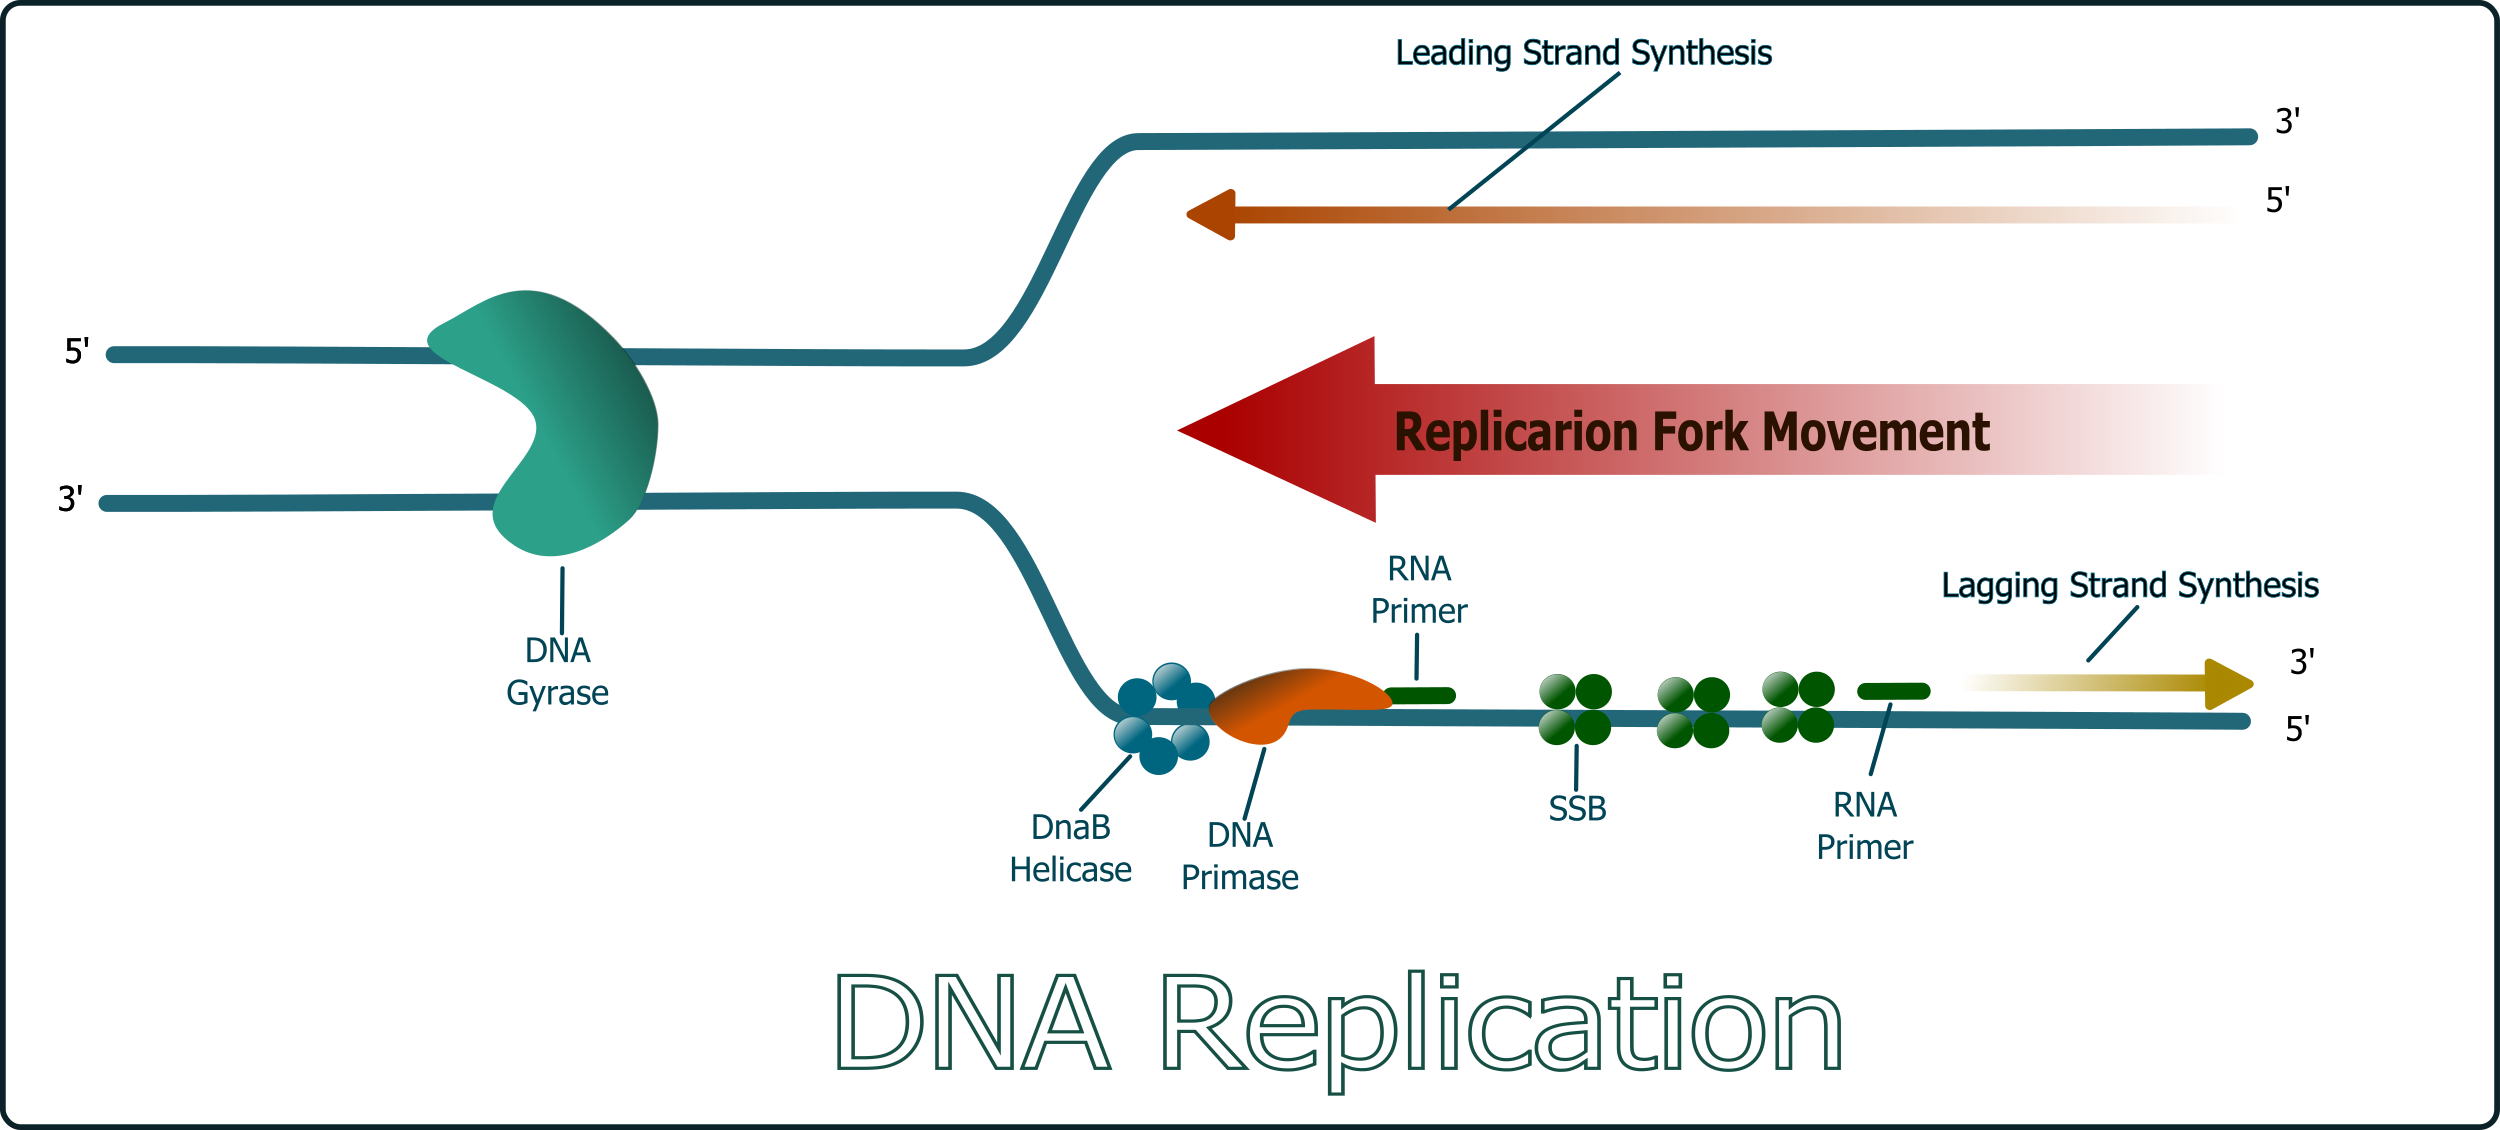 <svg xmlns="http://www.w3.org/2000/svg" xmlns:xlink="http://www.w3.org/1999/xlink" viewBox="0 0 351.69 158.97"><defs><linearGradient id="a"><stop offset="0" stop-color="#dbe3e2"/><stop offset="1" stop-color="#dbe3e2" stop-opacity="0"/></linearGradient><linearGradient id="b" y2="576.14" xlink:href="#a" gradientUnits="userSpaceOnUse" x2="128.8" y1="532.08" x1="91.515"/><linearGradient id="c" y2="223.79" gradientUnits="userSpaceOnUse" x2="1427.1" y1="223.79" x1="218.57"><stop offset="0" stop-color="#a40"/><stop offset="1" stop-color="#a40" stop-opacity="0"/></linearGradient><linearGradient id="d" y2="752.13" gradientUnits="userSpaceOnUse" x2="365.3" y1="679.62" x1="325.33"><stop offset="0" stop-color="#1f241c"/><stop offset="1" stop-color="#1f241c" stop-opacity="0"/></linearGradient><linearGradient id="f" y2="738.57" gradientUnits="userSpaceOnUse" x2="1095.6" gradientTransform="matrix(-1 0 0 1 2490.4 -9.1)" y1="655.3" x1="1372.6"><stop offset="0" stop-color="#a80"/><stop offset="1" stop-color="#a80" stop-opacity="0"/></linearGradient><linearGradient id="e" y2="655.3" gradientUnits="userSpaceOnUse" x2="1372.6" gradientTransform="matrix(-1 0 0 1 2490.4 -9.1)" y1="738.57" x1="1095.6"><stop offset="0" stop-color="#a80"/><stop offset="1" stop-color="#a80" stop-opacity="0"/></linearGradient><linearGradient id="g" y2="452.83" gradientUnits="userSpaceOnUse" x2="-573.24" y1="339.76" x1="-365.5"><stop offset="0" stop-color="#0b2822"/><stop offset="1" stop-color="#0b2822" stop-opacity="0"/></linearGradient><linearGradient id="h" y2="385.12" gradientUnits="userSpaceOnUse" x2="1400.7" gradientTransform="matrix(.891 0 0 .721 158.11 146.82)" y1="385.12" x1="71.688"><stop offset="0" stop-color="#a00"/><stop offset="1" stop-color="#a00" stop-opacity="0"/></linearGradient></defs><g transform="translate(-41.188 -17.281)"><path d="M57.248 67.175c20.056-.08 102.553.526 119.556.457 10.88-.043 15.176-30.397 24.521-30.434 160.028-.64 156.332-.676 156.332-.676" stroke="#216778" stroke-linecap="round" stroke-width="2.384" fill="none"/><path d="M211.185 121.622c0 1.374-1.14 2.488-2.548 2.488-1.407 0-2.547-1.114-2.547-2.488s1.14-2.489 2.547-2.489c1.407 0 2.548 1.114 2.548 2.489z" stroke-linejoin="round" stroke="#006680" stroke-linecap="round" stroke-width=".35" fill="#006680"/><path d="M155.92 571.06c0 19.655-16.313 35.589-36.437 35.589-20.123 0-36.437-15.934-36.437-35.589s16.313-35.589 36.437-35.589c20.123 0 36.437 15.934 36.437 35.589z" transform="matrix(.07 0 0 .07 200.283 81.694)" fill="url(#b)"/><g stroke-width="20"><path d="M228.57 223.79h1188.6" stroke="url(#c)" fill="none" transform="translate(187.02 20.89) scale(.119)"/><path d="M225.71 238.08l-92.83-32.12 74.24-64.34z" transform="matrix(.064 .012 -.013 .06 202.921 33.496)" stroke-linejoin="round" stroke="#a40" stroke-linecap="round" fill="#a40"/></g><path d="M244.947 46.792l24.146-19.305" stroke="#045" stroke-width=".596" fill="none"/><g stroke="#006680"><path d="M239.888 26.323h-2.009v-3.467h.461v3.057h1.548zM241.348 26.384c-.415 0-.737-.117-.966-.35-.228-.234-.343-.566-.343-.996 0-.424.111-.761.333-1.012.222-.25.512-.376.87-.376.162 0 .305.023.43.07.123.047.232.12.325.219.093.1.165.22.214.364.05.144.075.32.075.528v.237h-1.802c0 .303.076.534.228.694.152.16.362.24.631.24a1.333 1.333 0 00.533-.116c.08-.036.146-.07.2-.104.055-.034.1-.065.135-.095h.026v.478l-.19.075a2.09 2.09 0 01-.437.125c-.07.012-.157.019-.262.019zm.512-1.651a1.216 1.216 0 00-.042-.305.629.629 0 00-.107-.217.49.49 0 00-.197-.149.757.757 0 00-.297-.05.753.753 0 00-.297.051.707.707 0 00-.371.38.978.978 0 00-.065.29zM244.186 25.683v-.722l-.395.038c-.159.017-.287.04-.385.07a.703.703 0 00-.289.163.41.41 0 00-.114.309c0 .149.042.261.126.337.084.076.206.114.368.114.138 0 .263-.03.375-.09.111-.059.216-.132.314-.22zm0 .363a5.714 5.714 0 00-.143.11 1.305 1.305 0 01-.398.206 1.104 1.104 0 01-.304.033.78.78 0 01-.559-.23.794.794 0 01-.168-.264.885.885 0 01-.063-.332c0-.18.039-.334.115-.46s.196-.227.36-.302c.146-.066.319-.113.517-.138.199-.026.413-.045.643-.057v-.084a.563.563 0 00-.047-.248.345.345 0 00-.13-.146.512.512 0 00-.205-.07 1.744 1.744 0 00-.249-.018c-.1 0-.22.015-.356.045-.137.03-.273.075-.41.132h-.026v-.445c.081-.023.197-.049.347-.077a2.447 2.447 0 01.899 0 .87.87 0 01.33.152.649.649 0 01.212.277c.047.113.07.251.07.414v1.78h-.435zM247.241 26.323h-.437v-.265a4.173 4.173 0 01-.177.142.977.977 0 01-.175.102c-.062.03-.126.053-.193.069a.988.988 0 01-.625-.064.835.835 0 01-.307-.259 1.275 1.275 0 01-.197-.425 2.186 2.186 0 01-.07-.58c0-.229.03-.426.088-.593.06-.167.14-.312.245-.437a1.014 1.014 0 01.766-.363c.13 0 .243.015.34.043.096.029.197.074.305.134V22.7h.437zm-.437-.633v-1.5a1.43 1.43 0 00-.293-.109 1.23 1.23 0 00-.28-.03.625.625 0 00-.529.252c-.127.169-.19.412-.19.73 0 .306.048.54.146.702.098.162.255.244.47.244.115 0 .23-.026.347-.078.117-.052.226-.123.329-.211zM248.321 26.323h-.437v-2.6h.437zm.03-3.036h-.498v-.454h.499zM251.008 26.323h-.437v-1.48c0-.12-.006-.232-.018-.335a.71.71 0 00-.066-.248.341.341 0 00-.15-.145.59.59 0 00-.26-.048c-.109 0-.22.03-.336.087a1.735 1.735 0 00-.34.227v1.942h-.437v-2.6h.438v.288c.13-.116.259-.206.386-.268a.907.907 0 01.403-.093c.256 0 .456.084.6.253.145.168.217.412.217.732zM253.192 25.618V24.19a1.526 1.526 0 00-.301-.113 1.162 1.162 0 00-.276-.033c-.222 0-.397.081-.524.244s-.19.397-.19.701c0 .289.048.508.145.659.097.15.254.226.471.226a1.103 1.103 0 00.675-.256zm-1.471 1.122l.13.05c.058.02.123.04.196.06.08.02.155.036.223.048.069.013.143.019.224.019a.97.97 0 00.343-.054.517.517 0 00.22-.149.572.572 0 00.105-.22c.02-.085.03-.18.03-.287v-.228a1.359 1.359 0 01-.347.227 1.08 1.08 0 01-.426.073.858.858 0 01-.708-.33c-.175-.221-.263-.538-.263-.95 0-.216.03-.408.091-.575.06-.166.142-.308.245-.425a1.011 1.011 0 01.761-.349 1.146 1.146 0 01.647.184l.026-.112h.412v2.305c0 .441-.096.765-.289.971-.192.207-.486.31-.882.31a2.759 2.759 0 01-.761-.112v-.456zM256.754 26.386c-.251 0-.465-.026-.641-.078s-.342-.116-.497-.192v-.578h.032c.152.143.325.254.517.332.193.079.378.118.557.118.254 0 .447-.053.577-.16a.516.516 0 00.196-.42.53.53 0 00-.103-.338.61.61 0 00-.326-.193 5.286 5.286 0 00-.293-.077 13.5 13.5 0 01-.333-.081 1.59 1.59 0 01-.321-.119.906.906 0 01-.252-.188.814.814 0 01-.166-.27.994.994 0 01-.06-.357c0-.28.11-.516.329-.706s.498-.286.838-.286c.194 0 .377.02.55.059.174.038.334.094.481.165v.552h-.035c-.11-.101-.251-.19-.423-.265a1.34 1.34 0 00-.543-.112c-.214 0-.387.05-.52.15a.472.472 0 00-.197.394c0 .148.039.265.116.352a.68.68 0 00.338.19c.098.027.217.057.359.09a6.3 6.3 0 01.351.092c.24.073.414.184.524.331.11.148.165.33.165.545a1.031 1.031 0 01-.314.736c-.112.1-.238.178-.378.232-.14.055-.317.082-.528.082zM259.195 26.374c-.24 0-.426-.068-.56-.203s-.2-.35-.2-.644v-1.441h-.295v-.364h.295v-.747h.438v.747h.806v.364h-.806v1.236c0 .132.003.234.007.305a.519.519 0 00.054.2c.026.054.069.095.128.122s.139.041.24.041c.071 0 .14-.01.207-.031.067-.021.115-.039.144-.053h.026v.394a2.115 2.115 0 01-.25.055c-.085.013-.163.02-.235.02zM261.378 24.193h-.023a.49.49 0 00-.103-.018 2.113 2.113 0 00-.132-.003.866.866 0 00-.352.077 1.13 1.13 0 00-.33.228v1.846H260v-2.6h.438v.386a2 2 0 01.418-.3.783.783 0 01.447-.083l.075.01zM263.176 25.683v-.722l-.395.038c-.159.017-.287.04-.385.07a.703.703 0 00-.289.163.41.41 0 00-.114.309c0 .149.042.261.126.337.084.076.207.114.368.114.138 0 .263-.03.375-.09.112-.059.216-.132.314-.22zm0 .363a5.714 5.714 0 00-.143.11 1.305 1.305 0 01-.398.206 1.104 1.104 0 01-.304.033.78.78 0 01-.559-.23.794.794 0 01-.168-.264.885.885 0 01-.062-.332c0-.18.038-.334.114-.46s.196-.227.36-.302c.147-.066.319-.113.518-.138.198-.026.412-.045.642-.057v-.084a.563.563 0 00-.046-.248.345.345 0 00-.13-.146.512.512 0 00-.206-.07 1.744 1.744 0 00-.249-.018c-.1 0-.22.015-.356.045-.137.03-.273.075-.41.132h-.025v-.445c.08-.023.196-.049.346-.077a2.447 2.447 0 01.9 0 .87.87 0 01.33.152.649.649 0 01.212.277c.046.113.07.251.07.414v1.78h-.436zM266.273 26.323h-.438v-1.48c0-.12-.005-.232-.017-.335a.71.71 0 00-.066-.248.341.341 0 00-.15-.145.59.59 0 00-.26-.048c-.109 0-.22.03-.337.087a1.735 1.735 0 00-.338.227v1.942h-.438v-2.6h.438v.288c.13-.116.259-.206.386-.268a.907.907 0 01.403-.093c.256 0 .456.084.6.253.145.168.217.412.217.732zM268.895 26.323h-.438v-.265a4.173 4.173 0 01-.177.142.977.977 0 01-.175.102c-.062.03-.126.053-.193.069s-.144.024-.233.024c-.141 0-.272-.03-.392-.088s-.222-.145-.306-.259a1.275 1.275 0 01-.198-.425 2.186 2.186 0 01-.07-.58c0-.229.03-.426.088-.593.06-.167.14-.312.245-.437a1.014 1.014 0 01.766-.363c.13 0 .244.015.34.043.096.029.198.074.305.134V22.7h.438zm-.438-.633v-1.5a1.43 1.43 0 00-.292-.109 1.23 1.23 0 00-.28-.03.625.625 0 00-.53.252c-.127.169-.19.412-.19.73 0 .306.049.54.146.702.098.162.255.244.47.244.116 0 .231-.026.348-.078.116-.052.225-.123.328-.211zM272.02 26.386c-.252 0-.466-.026-.642-.078s-.342-.116-.497-.192v-.578h.032c.152.143.325.254.517.332.193.079.378.118.557.118.254 0 .447-.053.577-.16a.516.516 0 00.196-.42.53.53 0 00-.103-.338.61.61 0 00-.326-.193 5.286 5.286 0 00-.293-.077 13.5 13.5 0 01-.333-.081 1.59 1.59 0 01-.322-.119.906.906 0 01-.251-.188.814.814 0 01-.166-.27.994.994 0 01-.06-.357c0-.28.11-.516.328-.706s.499-.286.839-.286c.194 0 .377.02.55.059.173.038.334.094.481.165v.552h-.035c-.11-.101-.251-.19-.424-.265a1.34 1.34 0 00-.542-.112c-.214 0-.387.05-.52.15a.472.472 0 00-.197.394c0 .148.039.265.116.352a.68.68 0 00.338.19c.098.027.217.057.358.09a6.3 6.3 0 01.352.092c.239.073.414.184.524.331.11.148.165.33.165.545a1.031 1.031 0 01-.314.736c-.112.1-.238.178-.379.232-.14.055-.316.082-.527.082zM275.716 23.722l-1.4 3.56h-.467l.465-1.085-.945-2.475h.473l.71 1.926.707-1.926zM278.092 26.323h-.438v-1.48c0-.12-.006-.232-.018-.335a.71.71 0 00-.066-.248.341.341 0 00-.149-.145.59.59 0 00-.26-.048c-.11 0-.221.03-.337.087a1.735 1.735 0 00-.339.227v1.942h-.438v-2.6h.438v.288c.13-.116.26-.206.387-.268a.907.907 0 01.402-.093c.257 0 .457.084.601.253.144.168.217.412.217.732zM279.497 26.374c-.239 0-.425-.068-.559-.203s-.2-.35-.2-.644v-1.441h-.296v-.364h.296v-.747h.438v.747h.805v.364h-.805v1.236c0 .132.002.234.007.305a.519.519 0 00.053.2c.027.054.07.095.128.122s.14.041.24.041c.072 0 .14-.01.207-.031.067-.021.115-.039.145-.053h.025v.394a2.115 2.115 0 01-.25.055c-.084.013-.162.02-.234.02zM282.347 26.323h-.437v-1.48c0-.12-.006-.232-.018-.335a.71.71 0 00-.066-.248.341.341 0 00-.15-.145.59.59 0 00-.26-.048c-.109 0-.22.03-.336.087a1.735 1.735 0 00-.34.227v1.942h-.437V22.7h.438v1.311c.13-.116.26-.206.386-.268a.907.907 0 01.403-.093c.256 0 .457.084.6.253.145.168.217.412.217.732zM284.096 26.384c-.414 0-.736-.117-.965-.35-.229-.234-.343-.566-.343-.996 0-.424.11-.761.333-1.012.222-.25.512-.376.87-.376.162 0 .305.023.429.07.124.047.233.12.326.219.093.1.164.22.214.364.05.144.075.32.075.528v.237h-1.802c0 .303.076.534.228.694.152.16.362.24.63.24a1.333 1.333 0 00.533-.116c.08-.036.147-.07.201-.104.054-.034.1-.065.135-.095h.026v.478l-.191.075a2.185 2.185 0 01-.437.125c-.069.012-.156.019-.262.019zm.513-1.651a1.216 1.216 0 00-.042-.305.629.629 0 00-.107-.217.49.49 0 00-.197-.149.757.757 0 00-.297-.05.753.753 0 00-.297.051.707.707 0 00-.371.38.978.978 0 00-.066.29zM286.185 26.386a1.65 1.65 0 01-.488-.07 2.176 2.176 0 01-.376-.149v-.491h.023c.038.03.081.062.132.098.05.035.117.073.201.111.075.035.157.065.246.091a.976.976 0 00.502.015.542.542 0 00.177-.061.368.368 0 00.117-.114c.024-.04.036-.101.036-.182 0-.104-.028-.182-.085-.235-.056-.053-.157-.097-.301-.133a5.708 5.708 0 00-.22-.049 3.464 3.464 0 01-.248-.06c-.199-.058-.343-.147-.433-.267a.708.708 0 01-.135-.437c0-.234.088-.425.265-.572s.412-.221.706-.221a1.827 1.827 0 01.803.188v.468h-.023a1.368 1.368 0 00-.374-.21 1.182 1.182 0 00-.416-.076.69.69 0 00-.365.09.3.3 0 00-.15.275c0 .109.03.19.09.244a.683.683 0 00.283.131c.065.017.138.034.218.05.08.016.164.036.253.057a.82.82 0 01.434.24c.097.112.145.264.145.456a.778.778 0 01-.066.318.7.7 0 01-.194.257.994.994 0 01-.316.177c-.117.04-.264.061-.441.061zM288.061 26.323h-.438v-2.6h.438zm.03-3.036h-.498v-.454h.498zM289.407 26.386a1.65 1.65 0 01-.488-.07 2.176 2.176 0 01-.376-.149v-.491h.024c.037.03.08.062.131.098.05.035.118.073.202.111.074.035.156.065.245.091a.976.976 0 00.502.015.542.542 0 00.177-.061.368.368 0 00.117-.114c.024-.04.037-.101.037-.182 0-.104-.029-.182-.085-.235-.057-.053-.158-.097-.302-.133a5.708 5.708 0 00-.219-.049 3.464 3.464 0 01-.249-.06c-.199-.058-.343-.147-.433-.267a.708.708 0 01-.135-.437c0-.234.088-.425.265-.572s.412-.221.706-.221a1.827 1.827 0 01.803.188v.468h-.023a1.368 1.368 0 00-.374-.21 1.182 1.182 0 00-.415-.076.69.69 0 00-.366.09.3.3 0 00-.149.275c0 .109.03.19.088.244a.683.683 0 00.284.131c.066.017.138.034.218.05.08.016.164.036.253.057a.82.82 0 01.434.24c.097.112.146.264.146.456a.778.778 0 01-.067.318.7.7 0 01-.194.257.994.994 0 01-.316.177c-.117.04-.264.061-.44.061z" stroke-width=".119"/></g><path d="M211.993 115.965c0 1.374-1.14 2.488-2.547 2.488-1.407 0-2.548-1.114-2.548-2.488s1.14-2.488 2.548-2.488c1.406 0 2.547 1.114 2.547 2.488z" stroke-linejoin="round" stroke="#006680" stroke-linecap="round" stroke-width=".35" fill="#006680"/><path d="M155.92 571.06c0 19.655-16.313 35.589-36.437 35.589-20.123 0-36.437-15.934-36.437-35.589s16.313-35.589 36.437-35.589c20.123 0 36.437 15.934 36.437 35.589z" transform="matrix(.07 0 0 .07 201.092 76.038)" fill="url(#b)"/><path d="M208.559 113.136c0 1.375-1.141 2.489-2.548 2.489s-2.548-1.114-2.548-2.489 1.14-2.488 2.548-2.488c1.407 0 2.548 1.114 2.548 2.488z" stroke-linejoin="round" stroke="#006680" stroke-linecap="round" stroke-width=".35" fill="#006680"/><path d="M155.92 571.06c0 19.655-16.313 35.589-36.437 35.589-20.123 0-36.437-15.934-36.437-35.589s16.313-35.589 36.437-35.589c20.123 0 36.437 15.934 36.437 35.589z" transform="matrix(.07 0 0 .07 197.657 73.209)" fill="url(#b)"/><path d="M56.235 88.097c20.056.08 102.552-.526 119.555-.457 10.882.044 15.178 30.397 24.523 30.435 160.028.64 156.332.676 156.332.676" stroke="#216778" stroke-linecap="round" stroke-width="2.384" fill="none"/><path d="M203.71 115.358c0 1.375-1.14 2.489-2.548 2.489-1.407 0-2.547-1.114-2.547-2.489s1.14-2.488 2.547-2.488c1.407 0 2.548 1.114 2.548 2.488z" stroke-linejoin="round" stroke="#006680" stroke-linecap="round" stroke-width=".35" fill="#006680"/><path d="M155.92 571.06c0 19.655-16.313 35.589-36.437 35.589-20.123 0-36.437-15.934-36.437-35.589s16.313-35.589 36.437-35.589c20.123 0 36.437 15.934 36.437 35.589z" transform="matrix(.07 0 0 .07 192.808 75.431)" fill="url(#b)"/><path d="M203.104 120.612c0 1.374-1.14 2.488-2.548 2.488-1.407 0-2.547-1.114-2.547-2.488s1.14-2.488 2.547-2.488c1.407 0 2.548 1.114 2.548 2.488z" stroke-linejoin="round" stroke="#006680" stroke-linecap="round" stroke-width=".35" fill="#006680"/><path d="M155.92 571.06c0 19.655-16.313 35.589-36.437 35.589-20.123 0-36.437-15.934-36.437-35.589s16.313-35.589 36.437-35.589c20.123 0 36.437 15.934 36.437 35.589z" transform="matrix(.07 0 0 .07 192.202 80.685)" fill="url(#b)"/><path d="M206.74 123.642c0 1.375-1.14 2.489-2.547 2.489-1.407 0-2.548-1.114-2.548-2.489s1.14-2.488 2.548-2.488c1.407 0 2.547 1.114 2.547 2.488z" stroke-linejoin="round" stroke="#006680" stroke-linecap="round" stroke-width=".35" fill="#006680"/><path d="M155.92 571.06c0 19.655-16.313 35.589-36.437 35.589-20.123 0-36.437-15.934-36.437-35.589s16.313-35.589 36.437-35.589c20.123 0 36.437 15.934 36.437 35.589z" transform="matrix(.07 0 0 .07 195.839 83.715)" fill="url(#b)"/><path d="M193.27 131.189l6.895-7.502" stroke="#045" stroke-linecap="round" stroke-width=".596" fill="none"/><g fill="#045"><path d="M189.3 133.566c0 .316-.064.602-.192.857s-.3.453-.516.596c-.175.11-.353.184-.534.22s-.412.057-.693.057h-.798v-3.467h.79c.325 0 .58.024.766.073.186.049.344.116.474.202.224.147.397.343.52.587.122.245.183.536.183.875zm-.48-.007a1.6 1.6 0 00-.132-.684 1.002 1.002 0 00-.394-.44 1.34 1.34 0 00-.393-.162 2.343 2.343 0 00-.522-.048h-.351v2.675h.351c.205 0 .385-.017.538-.05.154-.032.294-.092.422-.18.16-.11.28-.254.36-.435.081-.18.122-.406.122-.676zM191.808 135.295h-.438v-1.48c0-.12-.006-.231-.017-.335a.71.71 0 00-.067-.247.341.341 0 00-.149-.146.59.59 0 00-.26-.048c-.11 0-.221.03-.337.088a1.735 1.735 0 00-.339.227v1.941h-.437v-2.6h.437v.288c.13-.116.26-.205.387-.267a.907.907 0 01.403-.093c.256 0 .456.084.6.252.145.169.217.413.217.732zM193.88 134.655v-.722a32.1 32.1 0 00-.395.039c-.159.016-.287.04-.385.069a.703.703 0 00-.289.164.41.41 0 00-.114.308c0 .15.042.262.126.338.084.076.206.114.368.114.138 0 .263-.03.375-.09.111-.06.216-.133.314-.22zm0 .363a5.712 5.712 0 00-.143.111 1.305 1.305 0 01-.398.206 1.104 1.104 0 01-.304.033.78.78 0 01-.559-.23.794.794 0 01-.168-.265.885.885 0 01-.062-.332c0-.18.038-.333.114-.46s.196-.227.36-.301c.146-.067.319-.113.517-.139.2-.025.413-.044.643-.057v-.084a.563.563 0 00-.047-.248.345.345 0 00-.13-.145.512.512 0 00-.205-.071 1.745 1.745 0 00-.249-.018c-.1 0-.22.016-.356.046-.137.03-.273.074-.41.131h-.026v-.444c.081-.024.197-.05.347-.077a2.447 2.447 0 01.9 0 .87.87 0 01.33.151.649.649 0 01.212.277c.046.114.07.252.07.415v1.779h-.436zM197.319 134.23c0 .173-.033.325-.098.457a.922.922 0 01-.263.326c-.13.103-.27.175-.419.218a2.15 2.15 0 01-.577.064h-.995v-3.467h.92c.247 0 .432.008.555.025.124.016.242.054.355.115a.64.64 0 01.273.262.799.799 0 01.086.38.77.77 0 01-.13.438.873.873 0 01-.357.303v.018c.207.056.367.158.48.307s.17.333.17.555zm-.643-1.554a.521.521 0 00-.041-.218.317.317 0 00-.136-.146.633.633 0 00-.249-.076 3.976 3.976 0 00-.38-.014h-.442v1.015h.524c.145 0 .251-.008.32-.022a.654.654 0 00.211-.092.374.374 0 00.15-.177.723.723 0 00.043-.27zm.163 1.573a.804.804 0 00-.055-.322.467.467 0 00-.226-.215.687.687 0 00-.239-.075 3.13 3.13 0 00-.367-.016h-.524v1.28h.375c.202 0 .361-.009.478-.028a.745.745 0 00.307-.118c.087-.06.15-.13.19-.206a.643.643 0 00.061-.3zM186.057 141.256h-.461v-1.697H184v1.697h-.461v-3.467h.461v1.36h1.595v-1.36h.46zM187.857 141.316c-.415 0-.736-.117-.965-.35s-.344-.566-.344-.996c0-.424.111-.761.333-1.012.222-.25.512-.376.87-.376.162 0 .305.023.43.07.123.047.232.12.325.219.093.1.165.22.214.364.05.144.075.32.075.528V140h-1.802c0 .303.076.534.228.694.152.16.363.24.631.24a1.333 1.333 0 00.533-.116c.08-.036.146-.071.2-.104.055-.034.1-.065.136-.095h.025v.478l-.19.075a2.115 2.115 0 01-.437.125c-.07.012-.157.019-.262.019zm.512-1.651a1.216 1.216 0 00-.042-.305.629.629 0 00-.107-.217.49.49 0 00-.197-.149.757.757 0 00-.297-.051.753.753 0 00-.297.052.707.707 0 00-.37.38.978.978 0 00-.066.29zM189.69 141.256h-.439v-3.623h.438zM190.779 141.256h-.438v-2.6h.438zm.03-3.036h-.498v-.454h.498zM192.455 141.314c-.178 0-.342-.027-.491-.082s-.277-.139-.384-.25a1.141 1.141 0 01-.25-.423 1.83 1.83 0 01-.088-.6c0-.228.03-.425.092-.591s.143-.306.246-.42c.102-.113.23-.2.383-.261a1.413 1.413 0 01.906-.031 2.2 2.2 0 01.354.14v.49h-.025a1.63 1.63 0 00-.298-.195 1.168 1.168 0 00-.214-.082.871.871 0 00-.238-.035c-.226 0-.408.086-.546.258s-.206.414-.206.727c0 .308.066.547.2.719s.316.257.552.257c.143 0 .279-.03.408-.089.128-.059.243-.135.342-.228h.025v.491l-.162.074c-.066.029-.125.05-.177.064a1.216 1.216 0 01-.428.068zM195.072 140.616v-.722a32.1 32.1 0 00-.394.038c-.16.017-.288.04-.386.07a.703.703 0 00-.289.163.41.41 0 00-.114.309c0 .149.042.261.126.337.084.076.207.114.368.114.138 0 .263-.03.375-.09.112-.059.216-.132.314-.22zm0 .363a5.712 5.712 0 00-.143.11 1.305 1.305 0 01-.398.206 1.104 1.104 0 01-.304.033.78.78 0 01-.559-.23.794.794 0 01-.167-.265.885.885 0 01-.063-.331c0-.18.038-.334.114-.46s.196-.227.36-.302c.147-.066.319-.113.518-.138.198-.026.412-.045.642-.057v-.084a.563.563 0 00-.046-.248.345.345 0 00-.13-.146.512.512 0 00-.206-.07 1.745 1.745 0 00-.249-.018c-.1 0-.22.015-.356.045-.137.03-.273.074-.41.132h-.025v-.445c.08-.023.196-.049.346-.077a2.447 2.447 0 01.9 0 .87.87 0 01.33.152.649.649 0 01.212.277c.046.113.07.251.07.414v1.78h-.436zM196.828 141.318a1.65 1.65 0 01-.488-.07 2.176 2.176 0 01-.376-.149v-.491h.023c.037.03.081.062.132.098.05.035.117.073.201.111.075.034.156.065.246.091a.976.976 0 00.501.015.542.542 0 00.177-.061.368.368 0 00.118-.115c.024-.04.036-.1.036-.181 0-.104-.028-.182-.085-.235-.057-.053-.157-.097-.301-.133a5.708 5.708 0 00-.22-.049 3.463 3.463 0 01-.248-.06c-.2-.058-.343-.147-.433-.267a.708.708 0 01-.136-.437c0-.234.089-.425.266-.572s.412-.222.705-.222a1.827 1.827 0 01.804.19v.467h-.024a1.368 1.368 0 00-.373-.21 1.182 1.182 0 00-.416-.076.69.69 0 00-.365.09.3.3 0 00-.15.275c0 .109.03.19.089.244a.683.683 0 00.284.131c.065.017.138.034.218.05.08.016.164.035.252.057a.82.82 0 01.435.24c.097.112.145.264.145.456a.778.778 0 01-.066.318.7.7 0 01-.195.257.994.994 0 01-.315.177c-.117.04-.264.06-.441.06zM199.387 141.316c-.415 0-.736-.117-.965-.35s-.344-.566-.344-.996c0-.424.111-.761.333-1.012.222-.25.513-.376.871-.376.162 0 .304.023.428.07.125.047.233.12.326.219.094.1.165.22.215.364.05.144.074.32.074.528V140h-1.802c0 .303.076.534.228.694.152.16.363.24.631.24a1.333 1.333 0 00.533-.116c.08-.036.146-.071.2-.104.055-.034.1-.065.136-.095h.025v.478l-.19.075a2.115 2.115 0 01-.437.125c-.07.012-.157.019-.262.019zm.512-1.651a1.215 1.215 0 00-.042-.305.629.629 0 00-.107-.217.49.49 0 00-.197-.149.757.757 0 00-.297-.051.753.753 0 00-.296.052.707.707 0 00-.372.38.978.978 0 00-.065.29z"/></g><path d="M236.876 115.178l7.953-.04" stroke="#050" stroke-linecap="round" stroke-width="2.384" fill="#050"/><path d="M237.082 116.225c0 1.409-4.607.757-11.577.88-3.407.061-2.49 1.847-3.75 3.535-2.751 3.686-11.067-.66-10.442-3.93.315-1.644 7.849-5.333 14.153-5.333s11.617 3.175 11.617 4.848z" fill="#d45500"/><path d="M481.3 752.39c0 11.813-38.649 6.35-97.118 7.385-28.583.506-20.88 15.488-31.449 29.646-23.084 30.923-92.842-5.536-87.598-32.965 2.637-13.79 65.836-44.74 118.72-44.74 52.883 0 97.447 26.634 97.447 40.674z" fill="url(#d)" transform="translate(179.707 26.533) scale(.119)"/><path d="M216.27 132.45l2.78-9.802" stroke="#045" stroke-linecap="round" stroke-width=".596" fill="none"/><g fill="#045"><path d="M214.093 134.673c0 .317-.064.602-.192.857s-.3.453-.516.596c-.176.11-.354.184-.535.221-.18.037-.411.056-.692.056h-.799v-3.467h.79c.325 0 .581.025.767.074.185.048.343.116.473.201.224.147.397.343.52.588.122.244.184.536.184.874zm-.48-.007a1.6 1.6 0 00-.133-.683 1.002 1.002 0 00-.393-.441 1.34 1.34 0 00-.394-.161 2.343 2.343 0 00-.521-.049h-.352v2.675h.352c.205 0 .384-.016.538-.049.153-.032.294-.093.421-.181.16-.109.28-.254.36-.434.082-.181.122-.407.122-.677zM217.07 136.403h-.516l-1.533-2.99v2.99h-.43v-3.467h.654l1.395 2.745v-2.745h.43zM217.4 136.403l1.17-3.467h.568l1.168 3.467h-.486l-.315-.969h-1.324l-.315.969zm1.977-1.362l-.535-1.635-.533 1.635zM209.888 139.942c0 .15-.027.293-.08.427a1.006 1.006 0 01-.223.344c-.12.118-.26.207-.421.268-.161.06-.366.09-.612.09h-.392v1.293h-.46v-3.467h.87c.205 0 .38.017.524.051.144.034.272.09.382.165.129.089.23.201.303.337.073.136.11.3.11.492zm-.48.012c0-.12-.02-.224-.061-.312a.52.52 0 00-.188-.217.727.727 0 00-.255-.102 1.818 1.818 0 00-.362-.03h-.382v1.385h.315c.186 0 .337-.015.451-.045a.61.61 0 00.287-.162.658.658 0 00.149-.228.816.816 0 00.046-.29zM211.67 140.233h-.024a.49.49 0 00-.104-.017 2.112 2.112 0 00-.131-.004.866.866 0 00-.352.077 1.13 1.13 0 00-.33.228v1.846h-.438v-2.6h.437v.386a2 2 0 01.418-.299.783.783 0 01.447-.084l.076.01zM212.46 142.363h-.437v-2.6h.438zm.03-3.036h-.497v-.454h.498zM216.056 142.363v-1.504c0-.12-.005-.23-.014-.331a.666.666 0 00-.058-.24.3.3 0 00-.133-.136.514.514 0 00-.233-.045.62.62 0 00-.29.083c-.103.055-.21.135-.32.239l.006.094c.002.036.004.08.004.13v1.71h-.438v-1.504c0-.12-.005-.23-.014-.331a.665.665 0 00-.058-.24.3.3 0 00-.133-.137.514.514 0 00-.233-.044.606.606 0 00-.298.089 1.598 1.598 0 00-.303.226v1.941h-.437v-2.6h.437v.288c.115-.114.229-.203.341-.266a.749.749 0 01.372-.094.79.79 0 01.408.104c.12.07.21.185.272.345.132-.148.26-.26.386-.335a.85.85 0 01.715-.062.602.602 0 01.24.169c.07.079.124.177.162.295.038.118.057.267.057.445v1.711zM218.56 141.723v-.722l-.394.039c-.16.016-.288.04-.385.069a.703.703 0 00-.29.164.41.41 0 00-.113.308c0 .15.042.262.126.338.083.076.206.114.367.114.139 0 .263-.03.375-.09.112-.06.217-.133.315-.22zm0 .363a5.71 5.71 0 00-.143.111 1.305 1.305 0 01-.398.206 1.104 1.104 0 01-.304.033.78.78 0 01-.558-.23.794.794 0 01-.168-.265.885.885 0 01-.063-.332c0-.18.038-.333.114-.46s.197-.227.361-.301c.146-.067.318-.113.517-.139.199-.025.413-.044.643-.057v-.084a.563.563 0 00-.047-.248.345.345 0 00-.13-.145.512.512 0 00-.205-.071 1.745 1.745 0 00-.25-.018c-.1 0-.22.016-.356.046-.136.03-.273.074-.41.131h-.025v-.444c.08-.024.196-.05.347-.077a2.447 2.447 0 01.899 0 .87.87 0 01.33.151.649.649 0 01.212.277c.047.114.07.252.07.415v1.779h-.435zM220.317 142.427a1.65 1.65 0 01-.488-.07 2.176 2.176 0 01-.376-.15v-.49h.023c.037.029.081.062.132.097.05.036.117.073.201.112.074.034.156.064.246.09a.976.976 0 00.501.016.542.542 0 00.177-.062.368.368 0 00.118-.114c.024-.04.036-.1.036-.181 0-.104-.028-.183-.085-.236-.057-.052-.157-.097-.302-.132a5.708 5.708 0 00-.218-.05 3.464 3.464 0 01-.25-.06c-.198-.057-.343-.146-.433-.266a.708.708 0 01-.135-.437c0-.234.089-.425.266-.573s.412-.22.705-.22a1.827 1.827 0 01.804.188v.468h-.024a1.368 1.368 0 00-.373-.21 1.182 1.182 0 00-.416-.077.69.69 0 00-.366.091.3.3 0 00-.149.275c0 .109.03.19.089.243a.683.683 0 00.284.132c.065.017.138.033.218.05.08.016.164.035.252.057a.82.82 0 01.435.24c.097.111.145.264.145.456a.778.778 0 01-.066.318.7.7 0 01-.195.257.994.994 0 01-.315.177c-.117.04-.264.06-.441.06zM222.875 142.424c-.415 0-.736-.117-.965-.35s-.344-.566-.344-.996c0-.423.111-.76.333-1.011.222-.25.512-.376.871-.376.161 0 .304.023.428.07.125.046.233.12.326.218.094.1.165.221.215.365.05.143.074.32.074.527v.238h-1.802c0 .302.076.534.228.694.152.16.363.24.631.24a1.333 1.333 0 00.533-.116c.08-.037.146-.071.2-.105.055-.033.1-.064.136-.094h.025v.477l-.19.076a2.116 2.116 0 01-.437.125c-.07.012-.157.018-.262.018zm.512-1.65a1.216 1.216 0 00-.042-.306.629.629 0 00-.107-.216.49.49 0 00-.197-.15.757.757 0 00-.297-.05.753.753 0 00-.296.052.707.707 0 00-.372.38.978.978 0 00-.065.29z"/></g><path d="M240.457 112.74l.082-6.164" stroke="#045" stroke-linecap="round" stroke-width=".596" fill="none"/><g fill="#045"><path d="M239.403 98.92h-.598l-1.1-1.377h-.525v1.378h-.461v-3.467h.894c.198 0 .365.01.5.033a.981.981 0 01.67.451c.07.123.106.275.106.457 0 .254-.065.467-.194.638-.128.17-.304.297-.526.38zm-.996-2.49c0-.101-.018-.19-.054-.27a.454.454 0 00-.165-.191.638.638 0 00-.228-.092 1.645 1.645 0 00-.324-.027h-.456v1.308h.405c.132 0 .25-.011.356-.034a.546.546 0 00.27-.145.6.6 0 00.148-.233.95.95 0 00.048-.316zM242.16 98.92h-.517l-1.533-2.989v2.99h-.43v-3.467h.654l1.395 2.745v-2.745h.43zM242.49 98.92l1.168-3.466h.569l1.168 3.467h-.486l-.315-.969h-1.324l-.315.969zm1.976-1.361l-.535-1.635-.533 1.635zM236.57 102.459c0 .15-.027.293-.08.427a1.006 1.006 0 01-.223.344c-.12.118-.26.207-.421.267-.162.061-.366.091-.613.091h-.391v1.293h-.461v-3.467h.87c.206 0 .38.017.525.05.144.035.271.09.382.166.128.089.23.2.302.337.073.135.11.3.11.492zm-.48.012c0-.12-.02-.224-.062-.312a.52.52 0 00-.187-.217.727.727 0 00-.255-.102 1.818 1.818 0 00-.362-.03h-.382v1.385h.314c.187 0 .337-.015.452-.046a.609.609 0 00.286-.161.658.658 0 00.15-.229.816.816 0 00.046-.288zM238.35 102.75h-.023a.49.49 0 00-.103-.018 2.112 2.112 0 00-.132-.003.866.866 0 00-.351.077 1.13 1.13 0 00-.331.228v1.846h-.438v-2.6h.438v.386a2 2 0 01.418-.3.783.783 0 01.447-.083l.076.01zM239.142 104.881h-.438v-2.6h.438zm.03-3.036h-.498v-.454h.498zM242.736 104.881v-1.504c0-.12-.004-.23-.014-.331a.665.665 0 00-.058-.24.3.3 0 00-.133-.137.514.514 0 00-.232-.044.62.62 0 00-.29.083c-.103.055-.21.135-.32.239l.005.094c.003.036.004.08.004.13v1.71h-.438v-1.504c0-.12-.004-.23-.014-.332a.665.665 0 00-.058-.238.3.3 0 00-.133-.138.514.514 0 00-.233-.044.606.606 0 00-.298.089 1.598 1.598 0 00-.302.226v1.941h-.438v-2.6h.438v.288c.115-.114.228-.203.34-.266a.749.749 0 01.372-.095.79.79 0 01.409.105c.119.07.209.185.271.345.132-.148.26-.26.387-.335s.262-.115.41-.115a.85.85 0 01.304.053.602.602 0 01.24.169c.07.079.124.177.162.295.038.118.057.267.057.445v1.711zM244.918 104.941c-.415 0-.736-.117-.965-.35s-.344-.566-.344-.996c0-.424.111-.76.333-1.011.222-.251.513-.376.871-.376.162 0 .304.023.429.07.124.046.232.119.326.218.093.1.164.221.214.365.05.143.074.319.074.527v.237h-1.802c0 .303.076.534.228.694.152.16.363.24.631.24a1.333 1.333 0 00.533-.116c.08-.036.146-.07.2-.104.055-.033.1-.065.136-.094h.025v.477l-.19.076a2.115 2.115 0 01-.437.124c-.07.013-.157.019-.262.019zm.512-1.65a1.215 1.215 0 00-.042-.306.629.629 0 00-.107-.216.49.49 0 00-.197-.15.757.757 0 00-.296-.05.753.753 0 00-.297.052.707.707 0 00-.372.38.978.978 0 00-.065.29zM247.682 102.75h-.023a.49.49 0 00-.104-.018 2.112 2.112 0 00-.131-.003.866.866 0 00-.352.077 1.13 1.13 0 00-.33.228v1.846h-.438v-2.6h.438v.386a2 2 0 01.418-.3.783.783 0 01.447-.083l.075.01z"/></g><path d="M262.852 114.586c0 1.374-1.14 2.488-2.548 2.488-1.407 0-2.547-1.114-2.547-2.488s1.14-2.488 2.547-2.488c1.407 0 2.548 1.114 2.548 2.488z" fill="#050"/><path d="M155.92 571.06c0 19.655-16.313 35.589-36.437 35.589-20.123 0-36.437-15.934-36.437-35.589s16.313-35.589 36.437-35.589c20.123 0 36.437 15.934 36.437 35.589z" transform="matrix(.07 0 0 .07 251.95 74.659)" fill="url(#b)"/><path d="M267.949 114.586c0 1.374-1.14 2.488-2.548 2.488-1.407 0-2.547-1.114-2.547-2.488s1.14-2.488 2.547-2.488c1.407 0 2.548 1.114 2.548 2.488z" fill="#050"/><path d="M155.92 571.06c0 19.655-16.313 35.589-36.437 35.589-20.123 0-36.437-15.934-36.437-35.589s16.313-35.589 36.437-35.589c20.123 0 36.437 15.934 36.437 35.589z" transform="matrix(.07 0 0 .07 257.047 74.659)" fill="url(#b)"/><path d="M262.74 119.616c0 1.374-1.14 2.488-2.547 2.488-1.407 0-2.547-1.114-2.547-2.488s1.14-2.488 2.547-2.488c1.407 0 2.548 1.114 2.548 2.488z" fill="#050"/><path d="M155.92 571.06c0 19.655-16.313 35.589-36.437 35.589-20.123 0-36.437-15.934-36.437-35.589s16.313-35.589 36.437-35.589c20.123 0 36.437 15.934 36.437 35.589z" transform="matrix(.07 0 0 .07 251.84 79.689)" fill="url(#b)"/><path d="M267.838 119.616c0 1.374-1.14 2.488-2.547 2.488-1.407 0-2.548-1.114-2.548-2.488s1.14-2.488 2.548-2.488c1.406 0 2.547 1.114 2.547 2.488z" fill="#050"/><path d="M155.92 571.06c0 19.655-16.313 35.589-36.437 35.589-20.123 0-36.437-15.934-36.437-35.589s16.313-35.589 36.437-35.589c20.123 0 36.437 15.934 36.437 35.589z" transform="matrix(.07 0 0 .07 256.937 79.689)" fill="url(#b)"/><path d="M279.473 115.03c0 1.374-1.14 2.488-2.547 2.488-1.407 0-2.548-1.114-2.548-2.489s1.14-2.488 2.548-2.488c1.407 0 2.547 1.114 2.547 2.488z" fill="#050"/><path d="M155.92 571.06c0 19.655-16.313 35.589-36.437 35.589-20.123 0-36.437-15.934-36.437-35.589s16.313-35.589 36.437-35.589c20.123 0 36.437 15.934 36.437 35.589z" transform="matrix(.07 0 0 .07 268.572 75.102)" fill="url(#b)"/><path d="M284.57 115.03c0 1.374-1.14 2.488-2.547 2.488-1.407 0-2.548-1.114-2.548-2.489s1.14-2.488 2.548-2.488c1.407 0 2.547 1.114 2.547 2.488z" fill="#050"/><path d="M155.92 571.06c0 19.655-16.313 35.589-36.437 35.589-20.123 0-36.437-15.934-36.437-35.589s16.313-35.589 36.437-35.589c20.123 0 36.437 15.934 36.437 35.589z" transform="matrix(.07 0 0 .07 273.669 75.102)" fill="url(#b)"/><path d="M279.362 120.06c0 1.374-1.14 2.488-2.547 2.488-1.407 0-2.548-1.114-2.548-2.489s1.14-2.488 2.548-2.488c1.407 0 2.547 1.114 2.547 2.488z" fill="#050"/><path d="M155.92 571.06c0 19.655-16.313 35.589-36.437 35.589-20.123 0-36.437-15.934-36.437-35.589s16.313-35.589 36.437-35.589c20.123 0 36.437 15.934 36.437 35.589z" transform="matrix(.07 0 0 .07 268.46 80.132)" fill="url(#b)"/><path d="M284.46 120.06c0 1.374-1.141 2.488-2.548 2.488s-2.548-1.114-2.548-2.489 1.141-2.488 2.548-2.488 2.548 1.114 2.548 2.488z" fill="#050"/><path d="M155.92 571.06c0 19.655-16.313 35.589-36.437 35.589-20.123 0-36.437-15.934-36.437-35.589s16.313-35.589 36.437-35.589c20.123 0 36.437 15.934 36.437 35.589z" transform="matrix(.07 0 0 .07 273.558 80.132)" fill="url(#b)"/><path d="M294.211 114.254c0 1.374-1.14 2.488-2.548 2.488-1.406 0-2.547-1.114-2.547-2.488s1.14-2.489 2.547-2.489c1.407 0 2.548 1.114 2.548 2.489z" fill="#050"/><path d="M155.92 571.06c0 19.655-16.313 35.589-36.437 35.589-20.123 0-36.437-15.934-36.437-35.589s16.313-35.589 36.437-35.589c20.123 0 36.437 15.934 36.437 35.589z" transform="matrix(.07 0 0 .07 283.31 74.326)" fill="url(#b)"/><path d="M299.308 114.254c0 1.374-1.14 2.488-2.547 2.488-1.407 0-2.548-1.114-2.548-2.488s1.14-2.489 2.548-2.489c1.407 0 2.547 1.114 2.547 2.489z" fill="#050"/><path d="M155.92 571.06c0 19.655-16.313 35.589-36.437 35.589-20.123 0-36.437-15.934-36.437-35.589s16.313-35.589 36.437-35.589c20.123 0 36.437 15.934 36.437 35.589z" transform="matrix(.07 0 0 .07 288.407 74.326)" fill="url(#b)"/><g><path d="M294.1 119.284c0 1.374-1.14 2.488-2.547 2.488-1.407 0-2.548-1.114-2.548-2.488s1.14-2.489 2.548-2.489c1.407 0 2.547 1.114 2.547 2.489z" fill="#050"/><path d="M155.92 571.06c0 19.655-16.313 35.589-36.437 35.589-20.123 0-36.437-15.934-36.437-35.589s16.313-35.589 36.437-35.589c20.123 0 36.437 15.934 36.437 35.589z" transform="matrix(.07 0 0 .07 283.199 79.356)" fill="url(#b)"/></g><g><path d="M299.198 119.284c0 1.374-1.141 2.488-2.548 2.488s-2.548-1.114-2.548-2.488 1.14-2.489 2.548-2.489c1.407 0 2.548 1.114 2.548 2.489z" fill="#050"/><path d="M155.92 571.06c0 19.655-16.313 35.589-36.437 35.589-20.123 0-36.437-15.934-36.437-35.589s16.313-35.589 36.437-35.589c20.123 0 36.437 15.934 36.437 35.589z" transform="matrix(.07 0 0 .07 288.296 79.356)" fill="url(#b)"/></g><path d="M262.907 128.379l.082-6.165" stroke="#045" stroke-linecap="round" stroke-width=".596" fill="none"/><g fill="#045"><path d="M260.407 132.755c-.252 0-.465-.026-.642-.078s-.341-.116-.497-.192v-.577h.033c.152.142.324.253.517.331.192.079.378.118.556.118.255 0 .447-.053.578-.16a.516.516 0 00.195-.42.53.53 0 00-.102-.337.61.61 0 00-.326-.194 5.287 5.287 0 00-.294-.077c-.088-.02-.199-.047-.332-.081a1.59 1.59 0 01-.322-.119.906.906 0 01-.251-.188.814.814 0 01-.167-.27.994.994 0 01-.06-.357c0-.28.11-.516.33-.706s.497-.286.837-.286c.194 0 .378.02.551.059.173.038.333.094.48.165v.552h-.034c-.11-.101-.252-.19-.424-.264a1.34 1.34 0 00-.542-.113c-.215 0-.388.05-.52.15a.472.472 0 00-.197.394c0 .148.038.265.116.352a.68.68 0 00.338.191c.097.026.217.056.358.09a6.3 6.3 0 01.352.092c.239.073.413.183.524.33.11.148.165.33.165.545a1.031 1.031 0 01-.314.736c-.112.1-.238.178-.379.233-.14.054-.316.081-.527.081zM263.06 132.755c-.251 0-.465-.026-.641-.078s-.342-.116-.497-.192v-.577h.033c.152.142.324.253.516.331.193.079.378.118.557.118.254 0 .447-.053.577-.16a.516.516 0 00.196-.42.53.53 0 00-.103-.337.61.61 0 00-.326-.194 5.287 5.287 0 00-.293-.077c-.088-.02-.2-.047-.333-.081a1.59 1.59 0 01-.321-.119.906.906 0 01-.252-.188.814.814 0 01-.166-.27.994.994 0 01-.06-.357c0-.28.11-.516.329-.706s.498-.286.838-.286c.194 0 .378.02.55.059.174.038.334.094.481.165v.552h-.034c-.11-.101-.252-.19-.424-.264a1.34 1.34 0 00-.543-.113c-.214 0-.387.05-.519.15a.472.472 0 00-.198.394c0 .148.039.265.117.352a.68.68 0 00.337.191c.098.026.217.056.359.09a6.3 6.3 0 01.351.092c.24.073.414.183.524.33.11.148.165.33.165.545a1.031 1.031 0 01-.314.736c-.112.1-.238.178-.378.233-.14.054-.316.081-.528.081zM267.1 131.629c0 .172-.032.324-.097.456a.922.922 0 01-.263.326c-.13.102-.27.175-.42.218a2.15 2.15 0 01-.577.064h-.994v-3.467h.92c.246 0 .431.008.555.024.123.016.242.055.355.115a.64.64 0 01.272.262.799.799 0 01.087.381.77.77 0 01-.13.438.873.873 0 01-.357.302v.02c.206.055.366.157.48.305s.17.334.17.556zm-.642-1.556a.521.521 0 00-.042-.217.317.317 0 00-.135-.146.633.633 0 00-.25-.077 3.976 3.976 0 00-.379-.014h-.442v1.015h.524c.144 0 .25-.007.319-.022a.654.654 0 00.212-.092.374.374 0 00.149-.177.723.723 0 00.044-.27zm.163 1.574a.804.804 0 00-.056-.322.467.467 0 00-.226-.216.687.687 0 00-.239-.074 3.13 3.13 0 00-.366-.017h-.524v1.281h.375c.202 0 .36-.01.477-.028a.745.745 0 00.307-.119c.087-.06.151-.129.191-.206a.643.643 0 00.06-.299z"/></g><path d="M303.644 114.55l7.953-.039" stroke="#050" stroke-linecap="round" stroke-width="2.384" fill="#050"/><g stroke-linecap="round" stroke-width="20"><path d="M1384.8 729.67l-294.94-.408" stroke="url(#e)" fill="url(#f)" transform="translate(187.02 26.533) scale(.119)"/><path d="M225.71 238.08l-92.83-32.12 74.24-64.34z" transform="matrix(-.064 .012 .013 .06 363.403 99.559)" stroke-linejoin="round" stroke="#a80" fill="#aa8700"/></g><path d="M334.96 110.187l6.895-7.5" stroke="#045" stroke-linecap="round" stroke-width=".596" fill="none"/><g stroke="#006680"><path d="M316.685 101.242h-2.01v-3.467h.461v3.057h1.549zM318.473 100.6v-.721l-.395.038c-.159.016-.287.04-.385.069a.703.703 0 00-.289.164.41.41 0 00-.114.309c0 .149.042.261.126.337.084.076.206.114.368.114.138 0 .263-.03.375-.09.111-.06.216-.133.314-.22zm0 .364a5.686 5.686 0 00-.143.11 1.305 1.305 0 01-.398.206 1.104 1.104 0 01-.304.033.78.78 0 01-.56-.23.794.794 0 01-.167-.265.885.885 0 01-.063-.332c0-.18.038-.333.114-.46s.197-.226.361-.3c.146-.068.319-.114.517-.14.199-.025.413-.044.643-.056v-.084a.563.563 0 00-.047-.248.345.345 0 00-.13-.146.512.512 0 00-.205-.07 1.745 1.745 0 00-.25-.018c-.1 0-.219.015-.355.045-.137.03-.274.074-.41.132h-.026v-.445c.081-.023.197-.049.347-.077a2.447 2.447 0 01.899 0 .87.87 0 01.33.151.649.649 0 01.212.278c.047.113.07.251.07.414v1.779h-.435zM321.084 100.536V99.11a1.526 1.526 0 00-.302-.113 1.162 1.162 0 00-.276-.034c-.222 0-.396.082-.524.245s-.19.396-.19.7c0 .29.048.509.145.66s.254.225.471.225a1.103 1.103 0 00.675-.256zm-1.472 1.122a2.062 2.062 0 00.326.11c.08.02.155.036.224.049s.142.018.223.018a.97.97 0 00.343-.053.517.517 0 00.22-.15.572.572 0 00.105-.22c.02-.084.03-.18.03-.287v-.228a1.36 1.36 0 01-.346.227 1.08 1.08 0 01-.426.073.858.858 0 01-.708-.33c-.176-.22-.263-.537-.263-.95 0-.216.03-.407.09-.574s.142-.309.245-.425a1.012 1.012 0 01.761-.35 1.145 1.145 0 01.648.185l.025-.112h.412v2.305c0 .44-.096.764-.288.97-.193.207-.487.31-.883.31a2.759 2.759 0 01-.761-.112v-.456zM323.718 100.536V99.11a1.526 1.526 0 00-.301-.113 1.162 1.162 0 00-.276-.034c-.222 0-.397.082-.524.245s-.191.396-.191.7c0 .29.048.509.145.66s.255.225.472.225a1.103 1.103 0 00.675-.256zm-1.471 1.122a2.063 2.063 0 00.326.11c.08.02.155.036.223.049.068.012.143.018.224.018.135 0 .25-.017.343-.053s.167-.086.22-.15a.572.572 0 00.105-.22c.02-.084.03-.18.03-.287v-.228a1.359 1.359 0 01-.347.227 1.08 1.08 0 01-.426.073.858.858 0 01-.708-.33c-.175-.22-.263-.537-.263-.95 0-.216.03-.407.091-.574.06-.167.142-.309.244-.425a1.011 1.011 0 01.762-.35 1.146 1.146 0 01.647.185l.026-.112h.412v2.305c0 .44-.096.764-.289.97-.192.207-.487.31-.882.31a2.759 2.759 0 01-.761-.112v-.456zM325.244 101.242h-.438v-2.6h.438zm.03-3.036h-.498v-.454h.498zM327.926 101.242h-.438v-1.48c0-.12-.005-.232-.017-.335a.711.711 0 00-.066-.248.341.341 0 00-.15-.146.59.59 0 00-.26-.047c-.109 0-.22.029-.337.087a1.735 1.735 0 00-.338.227v1.942h-.438v-2.6h.438v.288c.13-.116.259-.206.386-.268a.907.907 0 01.403-.093c.256 0 .456.084.6.253.145.168.217.412.217.732zM330.108 100.536V99.11a1.526 1.526 0 00-.302-.113 1.162 1.162 0 00-.276-.034c-.222 0-.396.082-.524.245s-.19.396-.19.7c0 .29.048.509.145.66s.254.225.472.225a1.103 1.103 0 00.675-.256zm-1.472 1.122a2.062 2.062 0 00.326.11c.08.02.155.036.224.049s.143.018.223.018a.97.97 0 00.344-.053.517.517 0 00.22-.15.572.572 0 00.104-.22c.02-.084.03-.18.03-.287v-.228a1.36 1.36 0 01-.346.227 1.08 1.08 0 01-.426.073.858.858 0 01-.708-.33c-.175-.22-.263-.537-.263-.95 0-.216.03-.407.09-.574s.143-.309.245-.425a1.011 1.011 0 01.761-.35 1.145 1.145 0 01.648.185l.025-.112h.412v2.305c0 .44-.096.764-.288.97-.193.207-.487.31-.883.31a2.76 2.76 0 01-.761-.112v-.456zM333.672 101.304a2.29 2.29 0 01-.641-.078 3.162 3.162 0 01-.497-.192v-.578h.032c.152.143.325.254.517.332.193.079.378.118.557.118.254 0 .447-.053.577-.16a.516.516 0 00.196-.42.53.53 0 00-.103-.338.61.61 0 00-.326-.193 5.283 5.283 0 00-.293-.077c-.089-.02-.2-.047-.333-.081a1.59 1.59 0 01-.321-.119.906.906 0 01-.252-.189.814.814 0 01-.166-.268.994.994 0 01-.06-.358.9.9 0 01.329-.706c.218-.19.498-.286.838-.286.194 0 .377.02.55.059.173.038.334.093.481.165v.552h-.035c-.11-.101-.251-.19-.424-.265a1.34 1.34 0 00-.542-.113c-.214 0-.387.05-.52.15a.472.472 0 00-.197.395c0 .148.039.265.116.352a.68.68 0 00.338.19c.098.027.217.057.358.09.142.034.259.064.352.092.239.073.414.184.524.331.11.147.165.33.165.545a1.031 1.031 0 01-.314.736c-.112.1-.238.178-.378.232-.141.055-.317.082-.528.082zM336.116 101.293c-.24 0-.425-.068-.559-.204s-.2-.35-.2-.643v-1.442h-.296v-.363h.296v-.747h.438v.747h.805v.363h-.805v1.237c0 .132.002.233.007.305a.518.518 0 00.053.2c.027.054.07.095.128.122.06.027.14.041.24.041.071 0 .14-.01.207-.031.067-.021.115-.039.145-.053h.025v.394a2.115 2.115 0 01-.25.054c-.085.014-.163.02-.234.02zM338.297 99.11h-.023a.49.49 0 00-.103-.017 2.112 2.112 0 00-.132-.004.866.866 0 00-.352.077 1.13 1.13 0 00-.33.228v1.847h-.438v-2.6h.438v.386a2 2 0 01.418-.3.783.783 0 01.447-.083c.022.002.048.005.075.01zM340.098 100.6v-.721l-.395.038c-.16.016-.288.04-.385.069a.703.703 0 00-.29.164.41.41 0 00-.113.309c0 .149.042.261.126.337.083.076.206.114.367.114.139 0 .263-.03.375-.09.112-.06.217-.133.315-.22zm0 .364a5.705 5.705 0 00-.144.11 1.305 1.305 0 01-.398.206 1.104 1.104 0 01-.304.033.78.78 0 01-.558-.23.794.794 0 01-.168-.265.885.885 0 01-.063-.332c0-.18.038-.333.114-.46s.197-.226.361-.3c.146-.068.318-.114.517-.14.199-.025.413-.044.643-.056v-.084a.563.563 0 00-.047-.248.345.345 0 00-.13-.146.512.512 0 00-.205-.07 1.745 1.745 0 00-.25-.018c-.1 0-.22.015-.356.045-.136.03-.273.074-.41.132h-.025v-.445c.08-.023.196-.049.347-.077a2.447 2.447 0 01.899 0 .87.87 0 01.33.151.649.649 0 01.212.278c.047.113.07.251.07.414v1.779h-.435zM343.197 101.242h-.438v-1.48c0-.12-.006-.232-.017-.335a.71.71 0 00-.067-.248.341.341 0 00-.149-.146.59.59 0 00-.26-.047c-.109 0-.221.029-.337.087a1.735 1.735 0 00-.339.227v1.942h-.437v-2.6h.437v.288c.13-.116.26-.206.387-.268a.907.907 0 01.403-.093c.256 0 .456.084.6.253.145.168.217.412.217.732zM345.82 101.242h-.438v-.266a4.186 4.186 0 01-.177.143.977.977 0 01-.175.102c-.062.03-.126.052-.193.069a.988.988 0 01-.625-.064.835.835 0 01-.306-.259c-.086-.115-.152-.256-.198-.425s-.07-.362-.07-.58c0-.229.03-.426.088-.593s.141-.313.245-.437a1.014 1.014 0 01.766-.363c.13 0 .244.014.34.043.096.029.198.073.305.134v-1.127h.438zm-.438-.633v-1.5a1.43 1.43 0 00-.292-.11 1.23 1.23 0 00-.28-.03c-.226 0-.402.085-.53.253s-.19.412-.19.73c0 .306.049.54.146.702s.255.243.47.243c.116 0 .231-.026.348-.078.116-.052.225-.122.328-.21zM348.943 101.304c-.252 0-.465-.026-.642-.078s-.341-.116-.497-.192v-.578h.033c.152.143.324.254.517.332.192.079.378.118.556.118.255 0 .447-.053.578-.16a.516.516 0 00.195-.42.53.53 0 00-.102-.338.61.61 0 00-.326-.193 5.283 5.283 0 00-.293-.077c-.089-.02-.2-.047-.333-.081a1.59 1.59 0 01-.322-.119.906.906 0 01-.251-.189.814.814 0 01-.167-.268.994.994 0 01-.059-.358.9.9 0 01.328-.706c.22-.19.499-.286.838-.286.195 0 .378.02.551.059.173.038.333.093.48.165v.552h-.034c-.11-.101-.251-.19-.424-.265a1.34 1.34 0 00-.542-.113c-.214 0-.388.05-.52.15a.472.472 0 00-.197.395c0 .148.038.265.116.352a.68.68 0 00.338.19c.097.027.217.057.358.09.141.034.259.064.352.092.239.073.413.184.524.331.11.147.165.33.165.545a1.031 1.031 0 01-.314.736c-.112.1-.238.178-.379.232-.14.055-.316.082-.527.082zM352.638 98.64l-1.399 3.56h-.468l.466-1.084-.945-2.475h.472l.71 1.925.708-1.925zM355.01 101.242h-.437v-1.48c0-.12-.006-.232-.017-.335a.711.711 0 00-.067-.248.341.341 0 00-.149-.146.59.59 0 00-.26-.047c-.11 0-.221.029-.337.087a1.735 1.735 0 00-.339.227v1.942h-.438v-2.6h.438v.288c.13-.116.26-.206.387-.268a.907.907 0 01.402-.093c.257 0 .457.084.601.253.145.168.217.412.217.732zM356.417 101.293c-.239 0-.425-.068-.558-.204s-.2-.35-.2-.643v-1.442h-.296v-.363h.295v-.747h.438v.747h.806v.363h-.806v1.237c0 .132.002.233.007.305a.518.518 0 00.054.2c.026.054.069.095.128.122.059.027.139.041.24.041.071 0 .14-.01.207-.031.067-.021.115-.039.144-.053h.026v.394a2.115 2.115 0 01-.25.054c-.085.014-.163.02-.235.02zM359.267 101.242h-.438v-1.48c0-.12-.006-.232-.018-.335a.711.711 0 00-.066-.248.341.341 0 00-.149-.146.59.59 0 00-.26-.047c-.11 0-.222.029-.337.087a1.736 1.736 0 00-.339.227v1.942h-.438v-3.623h.438v1.31c.13-.116.26-.205.386-.267a.907.907 0 01.403-.093c.256 0 .457.084.601.253.144.168.217.412.217.732zM361.019 101.302c-.415 0-.736-.117-.965-.35-.23-.235-.344-.566-.344-.996 0-.424.111-.761.333-1.012.222-.25.513-.376.871-.376.162 0 .304.023.429.07.124.046.232.12.326.219.093.1.164.22.214.364.05.144.074.32.074.528v.237h-1.802c0 .303.076.534.228.694.152.16.363.24.631.24a1.333 1.333 0 00.533-.116c.08-.036.146-.071.2-.104.055-.034.1-.065.136-.095h.025v.478l-.19.075a2.115 2.115 0 01-.437.125c-.07.012-.157.018-.262.018zm.512-1.651a1.216 1.216 0 00-.042-.305.629.629 0 00-.107-.217.49.49 0 00-.197-.149.757.757 0 00-.296-.051.753.753 0 00-.297.052.707.707 0 00-.372.38.978.978 0 00-.065.29zM363.105 101.304a1.65 1.65 0 01-.488-.07 2.176 2.176 0 01-.376-.149v-.491h.024c.037.03.08.062.131.098.05.035.118.073.202.111.074.034.156.065.245.091a.976.976 0 00.502.015.541.541 0 00.177-.061.368.368 0 00.117-.115c.024-.04.037-.1.037-.181 0-.104-.029-.183-.085-.235-.057-.053-.158-.097-.302-.133a5.711 5.711 0 00-.219-.049 3.464 3.464 0 01-.249-.06c-.199-.058-.343-.147-.433-.267s-.135-.266-.135-.437c0-.234.088-.425.265-.572s.412-.222.706-.222a1.827 1.827 0 01.803.189v.468h-.023a1.368 1.368 0 00-.374-.21 1.182 1.182 0 00-.415-.076.69.69 0 00-.366.09.3.3 0 00-.149.275c0 .109.03.19.088.244a.683.683 0 00.284.131c.066.017.138.034.218.05.08.016.164.035.253.057a.82.82 0 01.434.24c.097.112.146.264.146.456a.778.778 0 01-.067.318.7.7 0 01-.194.257.994.994 0 01-.316.177c-.117.04-.264.06-.44.06zM364.977 101.242h-.438v-2.6h.438zm.03-3.036h-.498v-.454h.498zM366.324 101.304a1.65 1.65 0 01-.488-.07 2.177 2.177 0 01-.376-.149v-.491h.023c.038.03.081.062.132.098.05.035.117.073.201.111.075.034.157.065.246.091a.976.976 0 00.502.015.542.542 0 00.177-.061.368.368 0 00.117-.115c.024-.04.036-.1.036-.181 0-.104-.028-.183-.085-.235s-.157-.097-.301-.133a5.705 5.705 0 00-.22-.049 3.465 3.465 0 01-.248-.06c-.199-.058-.343-.147-.433-.267s-.135-.266-.135-.437a.71.71 0 01.265-.572c.177-.148.412-.222.706-.222a1.827 1.827 0 01.803.189v.468h-.024a1.367 1.367 0 00-.373-.21 1.182 1.182 0 00-.416-.076.69.69 0 00-.365.09.3.3 0 00-.15.275c0 .109.03.19.09.244a.683.683 0 00.283.131c.065.017.138.034.218.05.08.016.164.035.252.057a.82.82 0 01.435.24c.097.112.145.264.145.456a.778.778 0 01-.066.318.701.701 0 01-.195.257.994.994 0 01-.315.177c-.117.04-.264.06-.441.06z" stroke-width=".119"/></g><path d="M304.354 126.18l2.78-9.802" stroke="#045" stroke-linecap="round" stroke-width=".596" fill="none"/><g fill="#045"><path d="M302.096 132.148h-.599l-1.099-1.378h-.526v1.378h-.46v-3.467h.893c.199 0 .365.011.5.033a.981.981 0 01.67.452c.07.122.106.274.106.456 0 .255-.064.467-.193.638-.129.17-.304.297-.526.38zm-.997-2.491c0-.1-.018-.19-.053-.269a.454.454 0 00-.166-.192.638.638 0 00-.228-.092 1.645 1.645 0 00-.323-.027h-.457v1.309h.405c.132 0 .251-.012.357-.035a.546.546 0 00.27-.144.6.6 0 00.148-.233.95.95 0 00.047-.317zM304.853 132.148h-.517l-1.532-2.99v2.99h-.43v-3.467h.654l1.394 2.745v-2.745h.431zM305.183 132.148l1.17-3.467h.567l1.17 3.467h-.488l-.314-.968h-1.325l-.314.968zm1.977-1.362l-.535-1.634-.534 1.634zM299.262 135.686c0 .151-.027.293-.08.428a1.006 1.006 0 01-.223.343c-.119.118-.26.207-.42.268-.162.06-.366.09-.613.09h-.391v1.293h-.461v-3.467h.87c.205 0 .38.017.524.051.145.034.272.09.382.166.129.088.23.2.303.336.073.136.11.3.11.492zm-.48.012c0-.12-.02-.223-.061-.312a.52.52 0 00-.188-.216.727.727 0 00-.255-.103 1.818 1.818 0 00-.362-.03h-.381v1.385h.314c.186 0 .337-.015.452-.045a.61.61 0 00.286-.162.658.658 0 00.149-.228.816.816 0 00.047-.289zM301.043 135.977h-.023a.49.49 0 00-.104-.017 2.112 2.112 0 00-.131-.004.866.866 0 00-.352.077 1.13 1.13 0 00-.33.228v1.847h-.438v-2.601h.438v.387a2 2 0 01.417-.3.783.783 0 01.448-.083c.022.002.047.005.075.01zM301.835 138.109h-.438v-2.6h.438zm.03-3.036h-.498v-.454h.498zM305.43 138.109v-1.504c0-.12-.005-.23-.014-.332a.666.666 0 00-.058-.239.3.3 0 00-.133-.137.514.514 0 00-.233-.044.62.62 0 00-.29.082c-.103.055-.21.135-.32.239l.006.094c.003.037.004.08.004.13v1.71h-.438v-1.503c0-.12-.005-.23-.014-.332a.665.665 0 00-.058-.239.3.3 0 00-.133-.137.514.514 0 00-.233-.044.606.606 0 00-.298.088 1.598 1.598 0 00-.302.226v1.942h-.438v-2.6h.438v.288c.114-.115.228-.204.34-.267a.749.749 0 01.372-.094.79.79 0 01.409.105c.118.07.209.184.27.344.133-.147.262-.259.387-.335s.263-.114.41-.114a.85.85 0 01.305.052.602.602 0 01.24.17c.07.078.124.177.162.295.038.118.057.266.057.445v1.71zM307.613 138.168c-.415 0-.736-.116-.965-.35-.23-.234-.344-.565-.344-.995 0-.424.111-.761.333-1.012.222-.25.512-.376.871-.376.161 0 .304.023.428.07.125.046.233.12.326.219.094.099.165.22.215.364.05.144.074.32.074.527v.238h-1.802c0 .303.076.534.228.694.152.16.363.24.631.24a1.333 1.333 0 00.533-.116c.08-.037.146-.071.2-.104.055-.034.1-.065.136-.095h.025v.478l-.19.075a2.115 2.115 0 01-.437.125c-.07.012-.157.018-.262.018zm.512-1.65a1.216 1.216 0 00-.042-.305.629.629 0 00-.107-.217.49.49 0 00-.197-.149.757.757 0 00-.297-.051.753.753 0 00-.296.052.707.707 0 00-.372.38.978.978 0 00-.065.29zM310.379 135.977h-.024a.49.49 0 00-.103-.017 2.112 2.112 0 00-.132-.004.866.866 0 00-.352.077 1.13 1.13 0 00-.33.228v1.847H309v-2.601h.438v.387a2 2 0 01.418-.3.783.783 0 01.447-.083c.022.002.048.005.076.01z"/></g><g><path d="M133.73 77.067c0 4.465-1.595 11.141-4.042 13.347-3.943 3.555-10.58 7.318-16.176 3.58-8.853-5.913 4.664-11.863 2.978-17.553-1.774-5.992-22.226-9.047-12.695-13.793 5.404-2.69 12.246-9.731 23.756 2.31 2.799 2.93 6.18 8.283 6.18 12.109z" fill="#2ca089"/><path d="M-447.02 423.91c0 37.449-13.385 93.454-33.912 111.96-33.073 29.821-88.753 61.387-135.69 30.033-74.269-49.608 39.12-99.518 24.981-147.25-14.887-50.258-186.45-75.892-106.5-115.7 45.332-22.57 102.73-81.631 199.28 19.384 23.48 24.566 51.841 69.475 51.841 101.57z" fill="url(#g)" transform="translate(187.02 26.533) scale(.119)"/></g><path d="M120.24 106.364l.083-9.135" stroke="#045" stroke-linecap="round" stroke-width=".596" fill="none"/><g fill="#045"><path d="M118.104 108.696c0 .317-.065.602-.193.857s-.3.453-.515.596c-.176.11-.354.184-.535.221s-.411.056-.692.056h-.799v-3.467h.79c.325 0 .581.025.767.074.185.048.343.116.473.2.224.148.397.344.52.589.122.244.184.536.184.874zm-.48-.007a1.6 1.6 0 00-.133-.683 1.002 1.002 0 00-.393-.441 1.34 1.34 0 00-.394-.161 2.343 2.343 0 00-.521-.049h-.352v2.675h.352c.205 0 .384-.016.537-.049.154-.032.295-.093.422-.181.16-.109.28-.254.36-.435.082-.18.122-.406.122-.676zM121.081 110.426h-.517l-1.532-2.99v2.99h-.43v-3.467h.654l1.395 2.745v-2.745h.43zM121.412 110.426l1.168-3.467h.569l1.168 3.467h-.486l-.315-.969h-1.324l-.315.969zm1.976-1.362l-.535-1.635-.533 1.635zM114.24 116.454c-.245 0-.47-.037-.673-.111s-.378-.188-.524-.34a1.539 1.539 0 01-.335-.57 2.411 2.411 0 01-.117-.783c0-.28.04-.53.118-.751.078-.221.19-.41.336-.567.142-.152.316-.27.522-.352.206-.082.432-.123.678-.123a2.128 2.128 0 01.642.095c.078.024.164.056.26.097.095.041.172.077.231.106v.557h-.04a1.556 1.556 0 00-.438-.293 1.616 1.616 0 00-.711-.164c-.334 0-.604.126-.81.377s-.308.586-.308 1.004c0 .233.027.436.082.61.054.174.132.321.235.442.1.12.219.211.36.274.14.063.298.094.473.094.13 0 .26-.01.39-.028.128-.018.237-.046.325-.084v-.896h-.8v-.405h1.256v1.513c-.059.027-.137.06-.236.1a2.4 2.4 0 01-.276.096 1.85 1.85 0 01-.64.102zM117.984 113.786l-1.399 3.56h-.468l.466-1.085-.946-2.475h.473l.71 1.926.708-1.926zM119.694 114.256h-.024a.49.49 0 00-.103-.017 2.112 2.112 0 00-.132-.004.866.866 0 00-.351.077 1.13 1.13 0 00-.33.228v1.846h-.439v-2.6h.438v.386a2 2 0 01.418-.299.783.783 0 01.447-.084l.076.01zM121.491 115.746v-.722l-.394.039c-.16.016-.288.039-.386.069a.703.703 0 00-.288.164.41.41 0 00-.114.308c0 .15.042.262.125.338.084.076.207.114.368.114.138 0 .263-.03.375-.09.112-.06.217-.133.314-.22zm0 .363a5.711 5.711 0 00-.143.111 1.305 1.305 0 01-.398.206 1.104 1.104 0 01-.304.033.78.78 0 01-.559-.23.794.794 0 01-.167-.265.885.885 0 01-.063-.332c0-.18.038-.333.114-.46s.196-.227.36-.301c.147-.067.32-.113.518-.139.199-.025.413-.044.642-.057v-.084a.563.563 0 00-.046-.248.345.345 0 00-.13-.145.512.512 0 00-.205-.071 1.745 1.745 0 00-.25-.018c-.1 0-.22.016-.356.046-.136.03-.273.074-.41.131h-.025v-.444c.08-.024.196-.05.347-.077a2.447 2.447 0 01.898 0 .87.87 0 01.331.151.649.649 0 01.212.277c.047.114.07.252.07.415v1.778h-.436zM123.246 116.45a1.65 1.65 0 01-.488-.07 2.176 2.176 0 01-.376-.15v-.49h.024c.037.029.08.061.131.097.05.036.118.073.202.112.074.034.156.064.245.09a.976.976 0 00.502.016.542.542 0 00.177-.062.368.368 0 00.118-.114c.024-.04.036-.1.036-.182 0-.104-.029-.182-.085-.235-.057-.052-.157-.097-.302-.132a5.707 5.707 0 00-.219-.05 3.464 3.464 0 01-.249-.06c-.199-.057-.343-.146-.433-.266a.708.708 0 01-.135-.437c0-.234.089-.425.266-.573s.412-.22.705-.22a1.827 1.827 0 01.803.188v.468h-.023a1.368 1.368 0 00-.374-.21 1.182 1.182 0 00-.415-.077.69.69 0 00-.366.091.3.3 0 00-.149.275c0 .108.03.19.089.243a.683.683 0 00.284.132c.065.017.137.033.217.05.08.016.164.035.253.057a.82.82 0 01.434.24c.097.111.146.263.146.456a.778.778 0 01-.067.318.7.7 0 01-.194.257.994.994 0 01-.316.177c-.117.04-.264.06-.44.06zM125.806 116.447c-.415 0-.736-.117-.965-.35-.23-.234-.344-.566-.344-.996 0-.423.111-.76.333-1.011.222-.251.512-.376.87-.376.162 0 .305.023.43.07.123.046.232.12.325.218.093.1.165.221.214.365.05.143.075.32.075.527v.238h-1.802c0 .302.076.534.228.693.152.16.363.24.631.24a1.333 1.333 0 00.533-.116c.08-.036.146-.07.2-.104.055-.033.1-.065.136-.094h.025v.477l-.19.076a2.116 2.116 0 01-.437.124c-.07.013-.157.02-.262.02zm.512-1.65a1.215 1.215 0 00-.042-.306.629.629 0 00-.107-.216.49.49 0 00-.197-.15.757.757 0 00-.297-.05.753.753 0 00-.297.052.707.707 0 00-.37.38.978.978 0 00-.066.29z"/></g><path d="M399.34 319.55L165.88 431.14l235.13 109.22-.418-56.751h1052.8c1.362 0 2.451-.881 2.451-1.983v-103.36c0-1.1-1.09-1.982-2.45-1.982h-1053.6l-.419-56.728z" fill="url(#h)" transform="translate(187.02 26.533) scale(.119)"/><g fill="#2b1100"><path d="M241.785 80.621h-1.355l-1.234-2h-.398v2h-1.106v-5.456h1.781c.246 0 .46.019.642.057.182.038.35.117.505.236.159.125.285.283.378.475.093.192.14.435.14.73 0 .419-.077.758-.23 1.018-.152.26-.356.467-.612.62zm-1.79-3.784a.89.89 0 00-.063-.353.465.465 0 00-.213-.23.65.65 0 00-.232-.069 2.871 2.871 0 00-.318-.015h-.371v1.47h.318c.154 0 .286-.012.394-.035a.538.538 0 00.275-.148.637.637 0 00.159-.246c.034-.095.052-.22.052-.374zM243.765 80.733c-.63 0-1.113-.186-1.449-.557-.336-.372-.504-.9-.504-1.587 0-.672.157-1.208.47-1.609.313-.4.751-.6 1.314-.6.511 0 .896.17 1.153.509.258.34.387.825.387 1.458v.462h-2.28c.01.19.042.35.098.478.055.128.129.23.22.306a.81.81 0 00.312.163 1.453 1.453 0 00.746 0c.117-.033.224-.076.321-.13a2.34 2.34 0 00.413-.293h.11v1.059l-.233.115a1.83 1.83 0 01-.29.108 2.53 2.53 0 01-.35.086 2.62 2.62 0 01-.438.032zm.345-2.697c-.006-.271-.057-.478-.153-.62-.096-.141-.243-.212-.441-.212a.563.563 0 00-.474.223c-.114.15-.177.352-.19.609zM248.943 78.508c0 .657-.136 1.187-.406 1.59s-.604.605-1 .605c-.167 0-.312-.024-.434-.07a1.794 1.794 0 01-.393-.216v1.715h-1.04v-5.625h1.04v.429c.153-.162.308-.292.467-.392.158-.1.342-.15.55-.15.386 0 .685.189.897.567.213.379.319.894.319 1.547zm-1.065.025c0-.4-.05-.691-.15-.872a.499.499 0 00-.468-.271.747.747 0 00-.278.055 1.03 1.03 0 00-.272.165v2.07c.056.03.117.05.183.063.066.012.145.018.236.018.254 0 .442-.102.565-.306s.184-.511.184-.922zM250.54 80.621h-1.041V74.92h1.04zM252.383 80.621h-1.04v-4.115h1.04zm.03-4.7h-1.1V74.92h1.1zM254.822 80.733c-.276 0-.528-.043-.757-.129s-.427-.217-.596-.395a1.858 1.858 0 01-.389-.673 2.931 2.931 0 01-.14-.954c0-.394.05-.728.152-1.004.101-.276.238-.504.41-.682.167-.171.362-.297.587-.38a2.04 2.04 0 011.812.208v1.1h-.134a2.374 2.374 0 00-.153-.162 1.504 1.504 0 00-.198-.161 1.189 1.189 0 00-.255-.13.906.906 0 00-.318-.054.692.692 0 00-.617.343c-.146.228-.219.536-.219.922 0 .412.078.72.234.923s.362.304.62.304a.992.992 0 00.6-.187c.07-.051.129-.104.178-.16.05-.054.093-.104.128-.148h.134v1.1a85.3 85.3 0 01-.207.11 1.546 1.546 0 01-.239.102c-.101.035-.196.06-.284.08a1.782 1.782 0 01-.35.027zM258.235 79.548v-.857c-.176.022-.319.04-.428.056a1.23 1.23 0 00-.32.094.46.46 0 00-.213.178.584.584 0 00-.076.316c0 .193.042.326.126.398.084.072.209.108.373.108a.586.586 0 00.28-.077.882.882 0 00.258-.216zm0 .638l-.192.198a1.36 1.36 0 01-.5.304c-.087.029-.21.044-.37.044a.904.904 0 01-.735-.367c-.195-.244-.293-.552-.293-.923 0-.306.05-.552.15-.74.098-.189.24-.338.427-.448a1.93 1.93 0 01.675-.234c.261-.044.543-.078.844-.103v-.022c0-.227-.068-.384-.204-.47-.135-.087-.339-.13-.61-.13-.123 0-.267.027-.431.082a2.963 2.963 0 00-.482.21h-.09v-.993c.104-.036.27-.08.5-.13.23-.05.462-.075.696-.075.575 0 .993.118 1.256.354.262.236.394.595.394 1.08v2.799h-1.035zM262.286 77.72h-.086a.636.636 0 00-.173-.038 2.225 2.225 0 00-.25-.013c-.108 0-.223.02-.343.058-.12.04-.236.086-.349.14v2.755h-1.04v-4.115h1.04v.59c.048-.054.114-.121.198-.203a1.96 1.96 0 01.23-.196c.076-.057.163-.105.263-.145.1-.04.195-.06.284-.06a1.919 1.919 0 01.226.014zM263.725 80.621h-1.04v-4.115h1.04zm.03-4.7h-1.1V74.92h1.1zM267.732 78.566c0 .677-.15 1.21-.45 1.6-.3.39-.725.584-1.274.584-.545 0-.969-.195-1.271-.585-.302-.39-.453-.922-.453-1.6 0-.683.15-1.219.453-1.606s.726-.58 1.27-.58c.548 0 .972.194 1.273.584.301.39.452.924.452 1.603zm-1.067.007c0-.244-.017-.447-.05-.61a1.272 1.272 0 00-.135-.39.55.55 0 00-.208-.215.564.564 0 00-.264-.06.586.586 0 00-.253.053.523.523 0 00-.208.204c-.06.095-.107.226-.143.392a3.058 3.058 0 00-.053.626c0 .252.017.455.05.61.034.155.078.28.131.372a.528.528 0 00.485.275.557.557 0 00.254-.066.5.5 0 00.206-.198 1.28 1.28 0 00.14-.379 3.08 3.08 0 00.048-.614zM271.412 80.621h-1.046v-2.04c0-.167-.006-.332-.016-.497a1.354 1.354 0 00-.061-.365.38.38 0 00-.155-.2.629.629 0 00-.53-.002c-.086.04-.18.102-.278.188v2.916h-1.04v-4.115h1.04v.455c.17-.179.336-.318.497-.418s.34-.15.537-.15c.34 0 .601.132.782.397s.27.65.27 1.153zM276.991 76.206h-1.858v1.03h1.71v1.04h-1.71v2.346h-1.106v-5.457h2.964zM280.716 78.566c0 .677-.15 1.21-.45 1.6-.301.39-.726.584-1.275.584-.544 0-.968-.195-1.27-.585-.303-.39-.454-.922-.454-1.6 0-.683.151-1.219.454-1.606s.725-.58 1.27-.58c.547 0 .971.194 1.273.584.3.39.451.924.451 1.603zm-1.068.007c0-.244-.016-.447-.049-.61a1.272 1.272 0 00-.135-.39.55.55 0 00-.208-.215.564.564 0 00-.265-.06.586.586 0 00-.252.053.523.523 0 00-.208.204c-.06.095-.107.226-.143.392a3.058 3.058 0 00-.053.626c0 .252.016.455.05.61.034.155.077.28.13.372a.528.528 0 00.485.275.557.557 0 00.255-.066.5.5 0 00.206-.198 1.28 1.28 0 00.14-.379 3.08 3.08 0 00.047-.614zM283.51 77.72h-.086a.636.636 0 00-.172-.038 2.225 2.225 0 00-.25-.013c-.109 0-.223.02-.343.058-.12.04-.237.086-.35.14v2.755h-1.04v-4.115h1.04v.59c.048-.054.114-.121.198-.203a1.96 1.96 0 01.23-.196c.076-.057.163-.105.263-.145.1-.04.195-.06.284-.06a1.919 1.919 0 01.226.014zM287.25 80.621h-1.237l-.903-1.791-.16.267v1.524h-1.041V74.92h1.04v3.195l.987-1.609h1.228l-1.169 1.774zM293.946 80.621h-1.105v-3.616l-.806 2.334h-.758l-.806-2.334v3.616h-1.046v-5.456h1.281l.981 2.693.978-2.693h1.281zM298.005 78.566c0 .677-.15 1.21-.45 1.6-.3.39-.725.584-1.274.584-.545 0-.969-.195-1.271-.585-.302-.39-.453-.922-.453-1.6 0-.683.15-1.219.453-1.606.302-.387.726-.58 1.27-.58.548 0 .972.194 1.273.584.301.39.452.924.452 1.603zm-1.067.007c0-.244-.017-.447-.05-.61a1.272 1.272 0 00-.135-.39.55.55 0 00-.208-.215.564.564 0 00-.264-.06.586.586 0 00-.253.053.523.523 0 00-.208.204c-.06.095-.107.226-.143.392a3.058 3.058 0 00-.053.626c0 .252.017.455.05.61.034.155.078.28.131.372a.528.528 0 00.485.275.557.557 0 00.254-.066.5.5 0 00.206-.198c.062-.105.108-.231.14-.379s.048-.352.048-.614zM301.677 76.506l-1.198 4.116h-1.136l-1.189-4.116h1.094l.684 2.723.675-2.723zM303.781 80.733c-.63 0-1.113-.186-1.45-.557-.335-.372-.503-.9-.503-1.587 0-.672.157-1.208.47-1.609.313-.4.75-.6 1.314-.6.51 0 .895.17 1.153.509.258.34.386.825.386 1.458v.462h-2.28c.01.19.043.35.099.478s.128.23.22.306a.81.81 0 00.312.163 1.453 1.453 0 00.746 0c.117-.033.224-.076.32-.13a2.341 2.341 0 00.413-.293h.11v1.059l-.232.115a1.83 1.83 0 01-.29.108 2.53 2.53 0 01-.35.086 2.62 2.62 0 01-.438.032zm.345-2.697c-.006-.271-.057-.478-.153-.62-.096-.141-.243-.212-.442-.212a.563.563 0 00-.474.223c-.114.15-.177.352-.189.609zM309.675 80.621v-2.055c0-.203-.003-.374-.008-.513a1.253 1.253 0 00-.054-.341.353.353 0 00-.138-.193.484.484 0 00-.263-.06.48.48 0 00-.235.064 1.554 1.554 0 00-.253.181v2.917h-1.046v-2.055c0-.2-.003-.371-.01-.512s-.026-.254-.055-.342a.353.353 0 00-.139-.193.477.477 0 00-.26-.06.479.479 0 00-.25.073 1.78 1.78 0 00-.237.172v2.917h-1.04v-4.115h1.04v.455c.17-.179.33-.318.481-.418s.32-.15.509-.15c.204 0 .383.06.538.18.154.119.272.297.353.534.2-.23.39-.406.567-.53a.922.922 0 01.956-.093.828.828 0 01.311.275c.094.132.163.289.21.471.046.182.07.42.07.713v2.678zM313.197 80.733c-.63 0-1.113-.186-1.449-.557-.336-.372-.504-.9-.504-1.587 0-.672.157-1.208.47-1.609.313-.4.75-.6 1.314-.6.51 0 .895.17 1.153.509.258.34.386.825.386 1.458v.462h-2.28c.01.19.043.35.099.478.055.128.128.23.22.306a.81.81 0 00.312.163 1.453 1.453 0 00.746 0c.117-.033.224-.076.32-.13a2.337 2.337 0 00.413-.293h.11v1.059l-.232.115a1.83 1.83 0 01-.29.108c-.113.037-.23.066-.35.086a2.62 2.62 0 01-.438.032zm.345-2.697c-.006-.271-.057-.478-.153-.62-.096-.141-.243-.212-.442-.212a.563.563 0 00-.474.223c-.114.15-.177.352-.188.609zM318.233 80.621h-1.047v-2.04c0-.167-.005-.332-.016-.497a1.354 1.354 0 00-.061-.365.38.38 0 00-.155-.2.629.629 0 00-.53-.002c-.086.04-.179.102-.278.188v2.916h-1.04v-4.115h1.04v.455c.17-.179.336-.318.498-.418.161-.1.34-.15.536-.15.341 0 .602.132.782.397.18.265.27.65.27 1.153zM320.283 80.702c-.424 0-.732-.107-.926-.322-.193-.215-.29-.567-.29-1.056v-1.923h-.398v-.895h.399V75.33h1.04v1.176h1.002v.895h-1.002v1.458c0 .144.001.27.003.377a.93.93 0 00.047.29.39.39 0 00.148.203c.07.05.173.075.307.075a.747.747 0 00.219-.044.804.804 0 00.188-.08h.09v.905a2.444 2.444 0 01-.827.117z"/></g><g><path d="M52.587 67.236c0 .168-.027.323-.08.466s-.129.266-.225.37c-.098.105-.22.189-.365.25-.145.06-.307.09-.487.09-.166 0-.33-.018-.49-.055-.161-.036-.3-.084-.418-.143v-.491h.032c.036.026.087.056.154.09a2.129 2.129 0 00.473.17c.076.017.161.026.256.026a.766.766 0 00.272-.05.553.553 0 00.228-.162.719.719 0 00.132-.24c.03-.091.045-.2.045-.323a.785.785 0 00-.05-.303.572.572 0 00-.391-.32 1.351 1.351 0 00-.325-.036c-.126 0-.252.01-.38.029-.127.02-.228.038-.304.055v-1.786h1.902v.407h-1.453v.922a3.1 3.1 0 01.314-.018c.177 0 .327.014.45.044a.96.96 0 01.354.172.864.864 0 01.264.326c.061.13.092.3.092.51zM53.6 64.716l-.1 1.348h-.317l-.1-1.348z"/></g><g><path d="M50.489 85.999c-.084 0-.168.01-.252.03-.083.02-.166.046-.246.079-.075.031-.14.064-.195.098a4.3 4.3 0 00-.148.095h-.028v-.491c.101-.054.238-.104.411-.148s.338-.066.495-.066c.157 0 .294.016.411.047.117.032.223.082.318.148a.732.732 0 01.31.64c0 .192-.063.36-.19.504a.825.825 0 01-.45.274v.033c.072.014.15.038.233.072a.753.753 0 01.406.409.97.97 0 01.068.383 1.084 1.084 0 01-.307.78.98.98 0 01-.366.24 1.361 1.361 0 01-.487.08c-.173 0-.346-.02-.516-.062s-.315-.092-.431-.151V88.5h.032c.098.072.23.14.394.205.164.066.329.098.494.098.094 0 .19-.015.285-.045s.175-.08.238-.148a.738.738 0 00.142-.226.855.855 0 00.05-.312.756.756 0 00-.055-.31.463.463 0 00-.153-.19.593.593 0 00-.232-.097 1.479 1.479 0 00-.29-.027h-.197v-.386h.153c.21 0 .38-.05.511-.15a.51.51 0 00.197-.433.464.464 0 00-.051-.224.433.433 0 00-.13-.15.55.55 0 00-.196-.084 1.073 1.073 0 00-.228-.023zM52.67 85.512l-.1 1.348h-.316l-.1-1.348z"/></g><g><path d="M52.587 67.236c0 .168-.027.323-.08.466s-.129.266-.225.37c-.098.105-.22.189-.365.25-.145.06-.307.09-.487.09-.166 0-.33-.018-.49-.055-.161-.036-.3-.084-.418-.143v-.491h.032c.036.026.087.056.154.09a2.129 2.129 0 00.473.17c.076.017.161.026.256.026a.766.766 0 00.272-.05.553.553 0 00.228-.162.719.719 0 00.132-.24c.03-.091.045-.2.045-.323a.785.785 0 00-.05-.303.572.572 0 00-.391-.32 1.351 1.351 0 00-.325-.036c-.126 0-.252.01-.38.029-.127.02-.228.038-.304.055v-1.786h1.902v.407h-1.453v.922a3.1 3.1 0 01.314-.018c.177 0 .327.014.45.044a.96.96 0 01.354.172.864.864 0 01.264.326c.061.13.092.3.092.51zM53.6 64.716l-.1 1.348h-.317l-.1-1.348z"/></g><g><path d="M50.489 85.999c-.084 0-.168.01-.252.03-.083.02-.166.046-.246.079-.075.031-.14.064-.195.098a4.3 4.3 0 00-.148.095h-.028v-.491c.101-.054.238-.104.411-.148s.338-.066.495-.066c.157 0 .294.016.411.047.117.032.223.082.318.148a.732.732 0 01.31.64c0 .192-.063.36-.19.504a.825.825 0 01-.45.274v.033c.072.014.15.038.233.072a.753.753 0 01.406.409.97.97 0 01.068.383 1.084 1.084 0 01-.307.78.98.98 0 01-.366.24 1.361 1.361 0 01-.487.08c-.173 0-.346-.02-.516-.062s-.315-.092-.431-.151V88.5h.032c.098.072.23.14.394.205.164.066.329.098.494.098.094 0 .19-.015.285-.045s.175-.08.238-.148a.738.738 0 00.142-.226.855.855 0 00.05-.312.756.756 0 00-.055-.31.463.463 0 00-.153-.19.593.593 0 00-.232-.097 1.479 1.479 0 00-.29-.027h-.197v-.386h.153c.21 0 .38-.05.511-.15a.51.51 0 00.197-.433.464.464 0 00-.051-.224.433.433 0 00-.13-.15.55.55 0 00-.196-.084 1.073 1.073 0 00-.228-.023zM52.67 85.512l-.1 1.348h-.316l-.1-1.348z"/></g><g><path d="M362.211 45.977c0 .168-.027.323-.08.466s-.129.266-.225.37c-.098.106-.22.189-.364.25-.146.06-.308.09-.488.09-.166 0-.33-.018-.49-.055-.16-.036-.3-.084-.418-.143v-.491h.032c.036.026.087.056.154.09a2.128 2.128 0 00.473.17c.076.017.161.026.256.026a.766.766 0 00.272-.05.553.553 0 00.228-.162.718.718 0 00.132-.24c.03-.09.045-.199.045-.323a.785.785 0 00-.05-.303.572.572 0 00-.391-.32 1.351 1.351 0 00-.325-.036c-.125 0-.252.01-.38.03-.126.019-.228.037-.304.054v-1.786h1.902v.408h-1.453v.922a3.1 3.1 0 01.314-.019c.177 0 .327.015.45.044a.96.96 0 01.354.173c.115.086.203.195.264.326s.092.3.092.51zM363.224 43.458l-.1 1.349h-.316l-.1-1.349z"/></g><g><path d="M362.438 32.854c-.084 0-.168.01-.252.03-.084.02-.166.047-.247.08-.074.03-.14.063-.194.097a4.3 4.3 0 00-.148.096h-.028v-.492c.1-.054.238-.103.411-.148.173-.044.338-.066.495-.066.157 0 .294.016.41.048.118.032.224.08.319.148a.732.732 0 01.31.64c0 .19-.064.358-.19.503s-.276.236-.451.275v.032c.073.014.15.038.234.072a.753.753 0 01.406.409.97.97 0 01.068.383 1.084 1.084 0 01-.307.78.98.98 0 01-.366.24 1.361 1.361 0 01-.487.081c-.174 0-.346-.02-.517-.063s-.314-.092-.43-.15v-.492h.032c.098.071.23.14.394.205.164.065.329.098.493.098a.94.94 0 00.285-.046.544.544 0 00.24-.148.738.738 0 00.141-.226c.033-.082.05-.186.05-.312s-.02-.229-.056-.31a.463.463 0 00-.152-.19.593.593 0 00-.232-.097 1.479 1.479 0 00-.29-.027h-.198v-.386h.154c.21 0 .38-.05.511-.15a.51.51 0 00.197-.432.464.464 0 00-.051-.225.433.433 0 00-.13-.15.55.55 0 00-.196-.084 1.073 1.073 0 00-.228-.023zM364.607 32.367l-.1 1.348h-.317l-.1-1.348z"/></g><g><path d="M364.989 120.381c0 .168-.027.323-.08.466s-.13.266-.225.37c-.098.105-.22.189-.365.25-.145.06-.308.09-.488.09-.166 0-.329-.018-.49-.055-.16-.036-.3-.084-.418-.143v-.491h.033c.036.026.087.056.154.09a2.127 2.127 0 00.472.17c.076.017.162.026.256.026a.766.766 0 00.273-.05.553.553 0 00.228-.162.719.719 0 00.132-.24c.03-.091.045-.2.045-.323a.785.785 0 00-.05-.303.572.572 0 00-.391-.32 1.351 1.351 0 00-.325-.036c-.126 0-.252.01-.38.029a4.67 4.67 0 00-.305.055v-1.786h1.903v.407h-1.453v.922a3.1 3.1 0 01.314-.018c.177 0 .327.014.45.044a.96.96 0 01.353.172.864.864 0 01.265.326c.06.13.092.3.092.51zM366.002 117.861l-.1 1.348h-.317l-.1-1.348z"/></g><g><path d="M364.488 108.926c-.084 0-.168.01-.252.03-.083.02-.166.047-.246.08-.075.03-.14.063-.195.097a4.277 4.277 0 00-.148.096h-.028v-.491c.101-.055.238-.104.411-.148s.338-.067.495-.067c.157 0 .294.016.411.048.117.032.223.081.318.148a.732.732 0 01.31.64c0 .191-.063.359-.189.503s-.276.236-.452.275v.033c.073.013.151.038.234.072a.753.753 0 01.406.409.97.97 0 01.068.382 1.084 1.084 0 01-.307.78.98.98 0 01-.366.24 1.361 1.361 0 01-.486.082c-.174 0-.347-.021-.517-.063s-.315-.093-.431-.152v-.49h.033c.097.07.229.139.393.204.165.065.33.098.494.098a.94.94 0 00.285-.046.544.544 0 00.239-.147.738.738 0 00.142-.226c.032-.083.048-.187.048-.312s-.018-.23-.054-.31a.463.463 0 00-.153-.19.593.593 0 00-.231-.097 1.479 1.479 0 00-.29-.027h-.198v-.387h.153c.21 0 .38-.05.512-.149a.51.51 0 00.196-.433.464.464 0 00-.05-.225.433.433 0 00-.131-.15.55.55 0 00-.196-.084 1.073 1.073 0 00-.228-.023zM366.67 108.44l-.1 1.348h-.317l-.1-1.348z"/></g><rect ry="2.478" height="158.16" width="350.88" y="17.683" x="41.59" stroke="#0b2228" stroke-width=".808" fill="none"/><g stroke="#165044" stroke-width=".657" fill="none"><path d="M206.76 228.54c0 1.746-.353 3.321-1.06 4.725s-1.654 2.5-2.843 3.287c-.968.608-1.95 1.014-2.947 1.22-.997.205-2.27.308-3.82.308h-4.404v-19.118h4.353c1.798 0 3.208.135 4.23.404 1.024.27 1.894.64 2.614 1.111a8.231 8.231 0 012.863 3.242c.676 1.348 1.014 2.955 1.014 4.821zm-2.645-.038c0-1.473-.244-2.729-.732-3.769a5.522 5.522 0 00-2.17-2.433 7.385 7.385 0 00-2.17-.886c-.77-.18-1.729-.27-2.876-.27h-1.939v14.753h1.94c1.13 0 2.118-.09 2.965-.27a6.331 6.331 0 002.324-1 5.587 5.587 0 001.99-2.395c.446-.998.668-2.24.668-3.73zM223.19 238.08h-2.85l-8.449-16.486v16.486h-2.375v-19.118h3.608l7.69 15.138v-15.138h2.376zM225.01 238.08l6.446-19.118h3.132l6.446 19.118h-2.684l-1.733-5.341h-7.306l-1.733 5.341zm10.901-7.511l-2.953-9.014-2.94 9.014zM265.86 238.08h-3.3l-6.06-7.601h-2.902v7.601h-2.542v-19.118h4.93c1.096 0 2.014.06 2.754.18a5.41 5.41 0 012.112.834c.668.428 1.197.98 1.586 1.657.39.676.584 1.515.584 2.516 0 1.404-.355 2.577-1.065 3.518-.71.942-1.678 1.64-2.902 2.093zm-5.495-13.738c0-.556-.099-1.05-.296-1.483a2.502 2.502 0 00-.911-1.06 3.52 3.52 0 00-1.259-.506c-.479-.099-1.074-.148-1.784-.148h-2.517v7.216h2.234a9.15 9.15 0 001.965-.193 3.01 3.01 0 001.49-.796c.367-.36.639-.787.814-1.284.176-.496.264-1.078.264-1.746zM273.43 238.41c-2.285 0-4.06-.644-5.322-1.932-1.263-1.289-1.894-3.118-1.894-5.49 0-2.336.612-4.196 1.836-5.578 1.224-1.383 2.825-2.074 4.802-2.074.89 0 1.678.129 2.363.385a4.7 4.7 0 011.797 1.207c.514.548.908 1.218 1.182 2.01.274.791.41 1.76.41 2.908v1.31h-9.937c0 1.669.42 2.944 1.258 3.826.839.881 1.999 1.322 3.48 1.322.53 0 1.05-.06 1.56-.18.509-.12.969-.273 1.38-.462a9.947 9.947 0 001.104-.571c.3-.184.548-.358.745-.52h.141v2.632l-1.053.417c-.42.167-.796.298-1.13.392-.47.128-.896.227-1.277.295-.381.069-.863.103-1.445.103zm2.825-9.103c-.017-.65-.094-1.211-.231-1.682a3.467 3.467 0 00-.591-1.194 2.704 2.704 0 00-1.085-.822c-.44-.188-.987-.283-1.637-.283-.642 0-1.188.097-1.637.29a3.9 3.9 0 00-1.226.84c-.36.377-.634.794-.822 1.252-.188.458-.308.991-.36 1.599zM293.1 230.53c0 2.388-.571 4.29-1.714 5.707s-2.587 2.125-4.333 2.125c-.711 0-1.34-.081-1.888-.244a7.414 7.414 0 01-1.682-.757v6.009h-2.414v-19.632h2.414v1.502c.6-.54 1.265-.99 1.997-1.355a5.305 5.305 0 012.394-.545c1.644 0 2.926.65 3.846 1.951.92 1.301 1.38 3.048 1.38 5.239zm-2.49.27c0-1.635-.262-2.904-.784-3.807s-1.37-1.355-2.542-1.355a4.56 4.56 0 00-1.984.456 8.598 8.598 0 00-1.817 1.175v8.127c.633.308 1.175.518 1.624.63.45.11.965.166 1.547.166 1.25 0 2.222-.458 2.915-1.374.693-.915 1.04-2.255 1.04-4.018zM298.07 238.08h-2.414v-19.979h2.414zM304.08 238.08h-2.414v-14.342h2.414zm.167-16.743h-2.748v-2.504h2.748zM313.32 238.4c-.984 0-1.887-.152-2.71-.456a5.565 5.565 0 01-2.118-1.38c-.59-.616-1.048-1.393-1.374-2.33-.325-.938-.487-2.04-.487-3.307 0-1.258.169-2.345.507-3.261.338-.916.79-1.686 1.354-2.311.565-.625 1.27-1.106 2.112-1.445a7.228 7.228 0 012.716-.507 7.79 7.79 0 012.28.334c.73.223 1.384.48 1.957.77v2.71h-.141a8.428 8.428 0 00-1.643-1.079 6.443 6.443 0 00-1.182-.45 4.805 4.805 0 00-1.31-.192c-1.25 0-2.253.473-3.01 1.419-.758.946-1.137 2.283-1.137 4.012 0 1.695.366 3.016 1.098 3.961.732.946 1.749 1.42 3.05 1.42.787 0 1.536-.163 2.247-.489a6.991 6.991 0 001.887-1.258h.141v2.71c-.24.11-.539.245-.899.404-.359.158-.684.276-.975.353-.411.12-.78.212-1.105.276a6.708 6.708 0 01-1.258.096zM327.75 234.55v-3.98c-.574.051-1.299.122-2.176.212-.878.09-1.586.216-2.125.378-.642.197-1.173.499-1.592.906-.42.406-.63.973-.63 1.7 0 .822.232 1.443.694 1.863.462.419 1.138.629 2.028.629.762 0 1.451-.165 2.068-.495s1.194-.734 1.733-1.213zm0 2.003c-.197.146-.46.349-.79.61s-.648.469-.956.623a7.195 7.195 0 01-1.24.513c-.397.12-.956.18-1.675.18-.59 0-1.151-.111-1.682-.334a4.324 4.324 0 01-1.4-.937 4.38 4.38 0 01-.924-1.457 4.88 4.88 0 01-.346-1.83c0-.993.21-1.838.629-2.536.42-.698 1.083-1.252 1.99-1.663.805-.368 1.755-.622 2.85-.764a48.122 48.122 0 013.544-.314v-.462c0-.565-.085-1.021-.257-1.368a1.902 1.902 0 00-.719-.802c-.308-.197-.684-.328-1.13-.392a9.614 9.614 0 00-1.373-.096c-.557 0-1.212.083-1.965.25-.753.167-1.506.409-2.26.726h-.14v-2.453c.444-.128 1.082-.27 1.912-.424a13.49 13.49 0 012.465-.23c.985 0 1.815.076 2.491.23a4.793 4.793 0 011.823.835c.523.394.912.903 1.169 1.528s.385 1.387.385 2.285v9.81h-2.4zM337.9 238.36c-1.318 0-2.345-.374-3.082-1.123-.736-.75-1.104-1.933-1.104-3.55v-7.948h-1.63v-2.003h1.63v-4.122h2.414v4.122h4.443v2.003h-4.443v6.817c0 .728.013 1.289.039 1.682.025.394.124.762.295 1.105.146.3.38.524.706.674.325.15.766.224 1.323.224.393 0 .774-.057 1.142-.173a6.83 6.83 0 00.796-.289h.142v2.17c-.454.128-.914.229-1.38.302-.467.072-.897.109-1.291.109zM344.8 238.08h-2.414v-14.342h2.414zm.167-16.743h-2.748v-2.504h2.748zM360.15 230.92c0 2.414-.582 4.278-1.746 5.592s-2.714 1.97-4.648 1.97c-1.995 0-3.563-.678-4.706-2.035s-1.714-3.199-1.714-5.527c0-2.397.588-4.258 1.765-5.585s2.729-1.99 4.655-1.99c1.934 0 3.484.66 4.648 1.983 1.164 1.323 1.746 3.187 1.746 5.592zm-2.49 0c0-1.857-.339-3.238-1.015-4.14-.676-.904-1.64-1.355-2.89-1.355-1.257 0-2.227.451-2.907 1.354-.68.903-1.021 2.283-1.021 4.141 0 1.798.34 3.16 1.02 4.09.681.928 1.65 1.393 2.909 1.393 1.241 0 2.202-.456 2.882-1.368.68-.912 1.021-2.283 1.021-4.115zM373.9 238.08h-2.414v-8.166c0-.66-.032-1.273-.096-1.842-.064-.57-.186-1.025-.366-1.368a1.882 1.882 0 00-.822-.802c-.35-.176-.83-.264-1.438-.264-.6 0-1.217.16-1.855.482a9.569 9.569 0 00-1.868 1.252v10.708h-2.414v-14.342h2.414v1.592c.719-.642 1.43-1.134 2.131-1.477a5.003 5.003 0 012.221-.513c1.413 0 2.517.464 3.313 1.393.796.929 1.194 2.275 1.194 4.038z" transform="matrix(.772 0 0 .684 11.257 4.723)"/></g></g></svg>